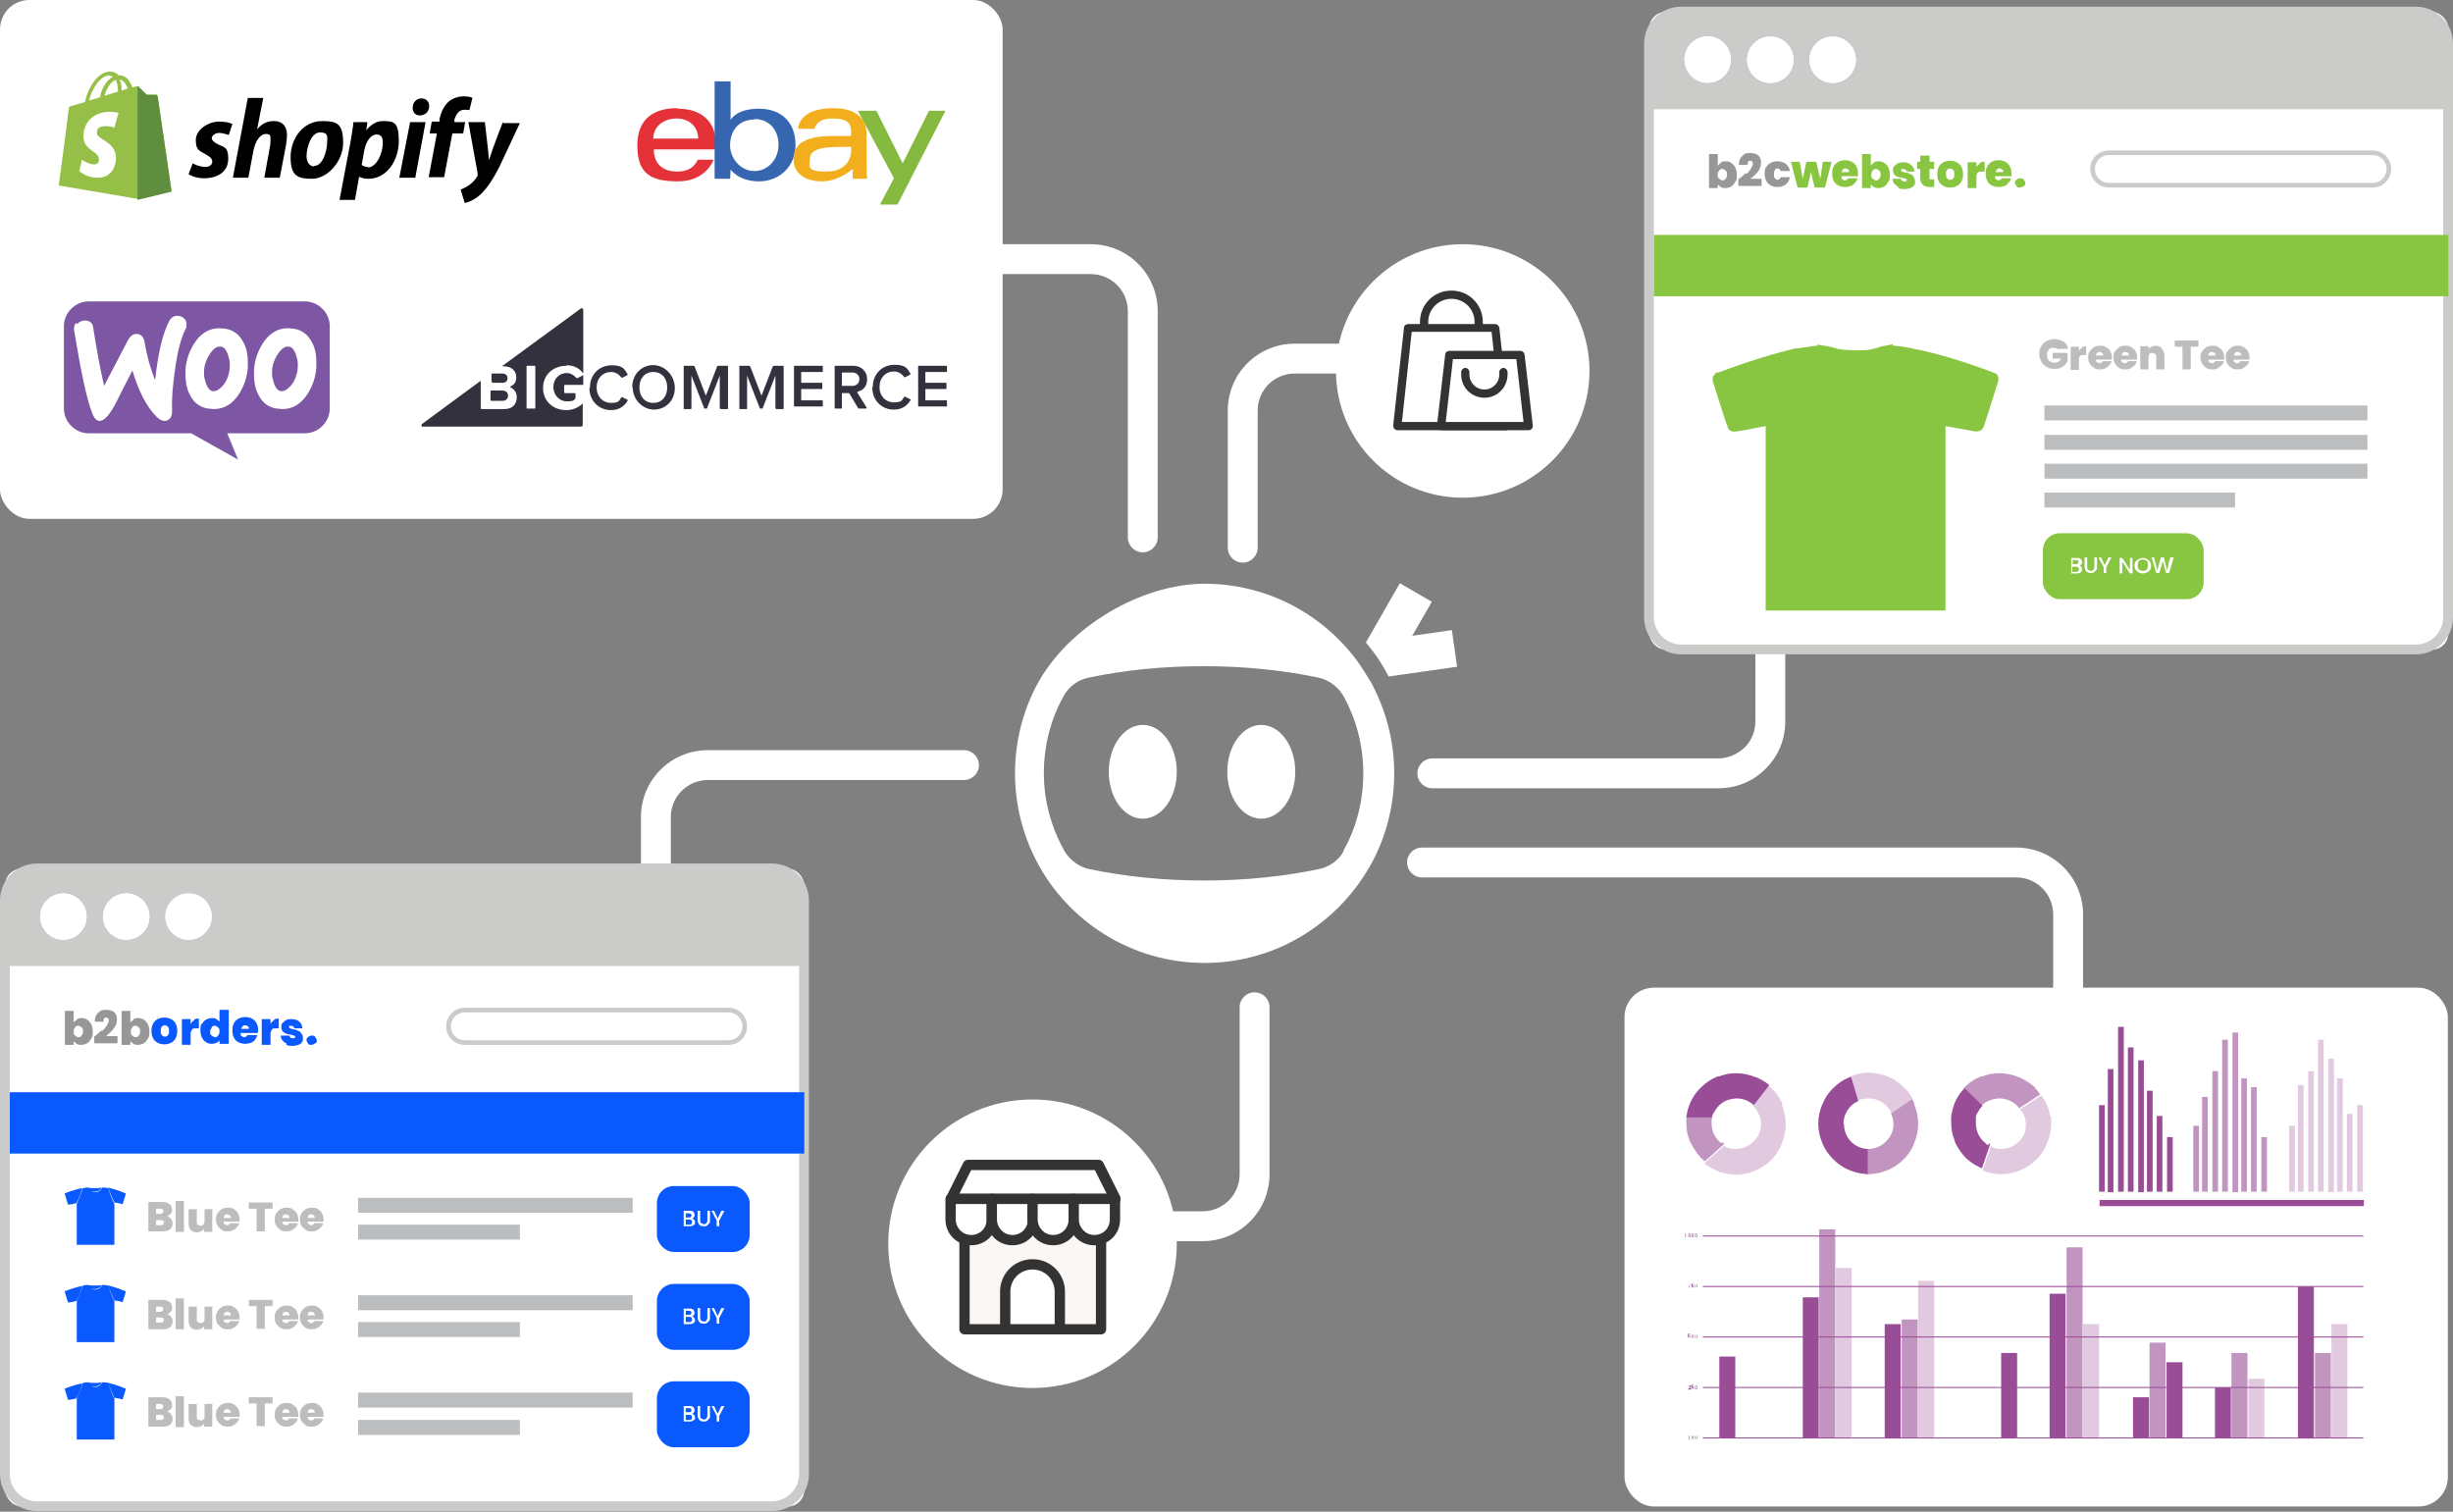 <?xml version="1.0" encoding="UTF-8"?>
<svg id="Layer_1" xmlns="http://www.w3.org/2000/svg" version="1.1" viewBox="0 0 476.1 293.4">
  <rect x="0" y="0" width="476.1" height="293.4" fill="#808080" stroke="none"/>
  <!-- Generator: Adobe Illustrator 29.2.1, SVG Export Plug-In . SVG Version: 2.1.0 Build 116)  -->
  <defs>
    <style>
      .st0 {
        fill: #3566af;
      }

      .st1, .st2 {
        isolation: isolate;
      }

      .st1, .st2, .st3 {
        fill: #9a4d97;
      }

      .st1, .st4 {
        opacity: .6;
      }

      .st2, .st5 {
        opacity: .3;
      }

      .st6 {
        fill: #979797;
      }

      .st7 {
        fill: #95bf47;
      }

      .st8 {
        fill: #cbcbca;
      }

      .st9 {
        fill: #e43238;
      }

      .st10 {
        fill: #85b940;
      }

      .st11 {
        fill: #bbbdbf;
      }

      .st12 {
        fill: #fff;
      }

      .st13 {
        fill: #7d57a3;
        fill-rule: evenodd;
      }

      .st14 {
        fill: #5e8e3e;
      }

      .st15 {
        fill: #34313f;
      }

      .st16 {
        fill: #88c540;
      }

      .st17 {
        fill: #0959ff;
      }

      .st18 {
        fill: #f2ae1c;
      }

      .st19 {
        fill: #faf7f5;
      }

      .st20 {
        fill: #333;
      }
    </style>
  </defs>
  <path class="st12" d="M333.5,153h-55.5c-1.6,0-2.9-1.3-2.9-2.9s1.3-2.9,2.9-2.9h55.5c1.9,0,3.7-.8,5.1-2.1,1.4-1.4,2.1-3.2,2.1-5.1v-20c0-1.6,1.3-2.9,2.9-2.9s2.9,1.3,2.9,2.9v20c0,3.5-1.3,6.7-3.8,9.2s-5.7,3.8-9.2,3.8h0Z"/>
  <path class="st12" d="M401.4,200.4c-1.6,0-2.9-1.3-2.9-2.9v-20c0-4-3.2-7.2-7.2-7.2h-115.3c-1.6,0-2.9-1.3-2.9-2.9s1.3-2.9,2.9-2.9h115.3c7.2,0,13,5.8,13,13v20c0,1.6-1.3,2.9-2.9,2.9h0Z"/>
  <path class="st12" d="M127.3,181.5c-1.6,0-2.9-1.3-2.9-2.9v-20c0-7.2,5.8-13,13-13h49.7c1.6,0,2.9,1.3,2.9,2.9s-1.3,2.9-2.9,2.9h-49.7c-4,0-7.2,3.2-7.2,7.2v20c0,1.6-1.3,2.9-2.9,2.9h0Z"/>
  <path class="st12" d="M282.9,129.4l-13.4,1.9c-1.2-2.4-2.7-4.6-4.4-6.6l6.6-11.5,6.2,3.6-3.8,6.6,7.7-1.1,1,7.1h0Z"/>
  <path class="st12" d="M266.5,133.2c-.2-.5-.5-.9-.8-1.4-.8-1.3-1.6-2.6-2.5-3.8-6.7-8.9-17.4-14.7-29.4-14.7s-26.5,8.1-32.7,19.9c-2.6,5-4.1,10.8-4.1,16.9s1.5,11.8,4.1,16.9c6.1,11.8,18.5,19.9,32.7,19.9s26.5-8.1,32.7-19.9c2.6-5,4.1-10.8,4.1-16.9s-1.5-11.8-4.1-16.9h0ZM260.8,165.2c-1,1.8-2.8,3.1-4.9,3.5-6.7,1.4-14.2,2.2-22.2,2.2s-15.5-.8-22.2-2.2c-2-.4-3.8-1.7-4.9-3.5-2.5-4.5-4-9.6-4-15.1s1.4-10.7,3.9-15.1c1-1.8,2.8-3.1,4.9-3.5,6.7-1.4,14.2-2.2,22.2-2.2s15.5.8,22.2,2.2c2,.4,3.8,1.7,4.9,3.5,2.5,4.5,3.9,9.6,3.9,15.1s-1.4,10.7-3.9,15.1h0Z"/>
  <ellipse class="st12" cx="221.8" cy="149.8" rx="6.6" ry="9.1"/>
  <ellipse class="st12" cx="244.8" cy="149.8" rx="6.6" ry="9.1"/>
  <rect class="st12" x="320.1" y="2.3" width="155.1" height="123.8" rx="3.2" ry="3.2"/>
  <path class="st8" d="M468.9,127h-142.6c-4,0-7.2-3.2-7.2-7.2V8.5c0-4,3.2-7.2,7.2-7.2h142.6c4,0,7.2,3.2,7.2,7.2v111.3c0,4-3.2,7.2-7.2,7.2ZM326.3,3.2c-2.9,0-5.3,2.4-5.3,5.3v111.3c0,2.9,2.4,5.3,5.3,5.3h142.6c2.9,0,5.3-2.4,5.3-5.3V8.5c0-2.9-2.4-5.3-5.3-5.3h-142.6Z"/>
  <path class="st8" d="M475.1,20.5v-11.8c0-3.6-4.2-6.4-9.4-6.4h-135.1c-5.2,0-9.4,2.9-9.4,6.4v11.8h153.9Z"/>
  <path class="st8" d="M475.9,21.2h-155.3v-12.5c0-3.9,4.5-7.2,10.1-7.2h135.1c5.6,0,10.1,3.2,10.1,7.2v12.5ZM322,19.8h152.4v-11.1c0-3.1-3.9-5.7-8.7-5.7h-135.1c-4.8,0-8.7,2.6-8.7,5.7v11.1h0Z"/>
  <circle class="st12" cx="331.4" cy="11.6" r="4.5" transform="translate(193.9 313.3) rotate(-67.5)"/>
  <circle class="st12" cx="343.6" cy="11.6" r="4.5"/>
  <circle class="st12" cx="355.7" cy="11.6" r="4.5"/>
  <circle class="st12" cx="331.4" cy="11.6" r="4.5" transform="translate(193.9 313.3) rotate(-67.5)"/>
  <circle class="st12" cx="343.6" cy="11.6" r="4.5"/>
  <circle class="st12" cx="355.7" cy="11.6" r="4.5"/>
  <rect class="st16" x="321" y="45.6" width="154.2" height="11.9"/>
  <path class="st6" d="M334,31.5c.2-.1.5-.2.9-.2s.8.1,1.1.3.6.5.8.9.3.8.3,1.4,0,1-.3,1.4-.4.7-.8.9-.7.3-1.1.3-.6,0-.9-.2-.4-.3-.6-.5v.7h-1.7v-6.6h1.7v2.3c.1-.2.3-.4.6-.6h0ZM334.9,33.1c-.2-.2-.4-.3-.6-.3s-.5,0-.6.3c-.2.2-.3.4-.3.8s0,.6.3.8c.2.2.4.3.6.3s.5,0,.6-.3c.2-.2.3-.4.3-.8s0-.6-.3-.8Z"/>
  <path class="st6" d="M338.9,33.8c.4-.3.7-.7.9-1,.2-.4.4-.7.4-1s0-.3-.1-.4c0-.1-.2-.2-.4-.2s-.3,0-.4.2-.1.4-.1.6h-1.7c0-.5.1-1,.3-1.3.2-.3.5-.6.8-.8.3-.2.7-.2,1.1-.2.7,0,1.3.2,1.6.5.4.4.5.8.5,1.4s-.2,1.2-.6,1.7-.9,1-1.5,1.4h2.2v1.4h-4.5v-1.3c.6-.4,1-.8,1.4-1.2h0Z"/>
  <path class="st6" d="M342.8,32.5c.2-.4.5-.7.9-.9s.8-.3,1.3-.3,1.2.2,1.6.5c.4.3.7.8.8,1.4h-1.8c-.1-.3-.3-.5-.6-.5s-.4,0-.5.3c-.1.2-.2.4-.2.8s0,.6.2.8c.1.2.3.3.5.3s.5-.2.6-.5h1.8c-.1.6-.4,1.1-.8,1.4-.4.3-1,.5-1.6.5s-.9-.1-1.3-.3-.7-.5-.9-.9c-.2-.4-.3-.8-.3-1.4s.1-1,.3-1.4h0Z"/>
  <path class="st16" d="M355.5,31.4l-1.3,5h-2l-.7-3-.7,3h-1.9l-1.3-5h1.7l.6,3.3.7-3.3h1.9l.8,3.3.5-3.3h1.6Z"/>
  <path class="st16" d="M360.7,34.2h-3.3c0,.3,0,.5.2.6.1.1.3.2.5.2s.5-.1.6-.4h1.8c0,.3-.2.6-.5.9-.2.3-.5.5-.8.6s-.7.2-1.1.2-.9-.1-1.3-.3-.7-.5-.9-.9c-.2-.4-.3-.8-.3-1.4s.1-1,.3-1.4.5-.7.9-.9.8-.3,1.3-.3.9.1,1.3.3c.4.2.7.5.9.9s.3.8.3,1.3,0,.3,0,.4h0ZM358.9,33.4c0-.2,0-.4-.2-.5s-.3-.2-.5-.2-.4,0-.5.2c-.1.1-.2.3-.3.5h1.5Z"/>
  <path class="st16" d="M363.7,31.5c.2-.1.5-.2.9-.2s.8.1,1.1.3.6.5.8.9.3.8.3,1.4,0,1-.3,1.4-.4.7-.8.9-.7.3-1.1.3-.6,0-.9-.2-.4-.3-.6-.5v.7h-1.7v-6.6h1.7v2.3c.1-.2.3-.4.6-.6h0ZM364.7,33.1c-.2-.2-.4-.3-.6-.3s-.5,0-.6.3c-.2.2-.3.4-.3.8s0,.6.3.8c.2.2.4.3.6.3s.5,0,.6-.3c.2-.2.3-.4.3-.8s0-.6-.3-.8Z"/>
  <path class="st16" d="M368.4,36.2c-.3-.1-.6-.4-.8-.6-.2-.3-.3-.6-.3-.9h1.7c0,.2,0,.3.2.4s.3.1.5.1.2,0,.3,0c0,0,.1-.1.1-.2s0-.2-.2-.3c-.1,0-.4-.1-.7-.2-.3,0-.7-.1-.9-.2-.2,0-.4-.2-.6-.4s-.3-.5-.3-.8,0-.6.2-.8.4-.4.7-.6c.3-.1.7-.2,1.1-.2.7,0,1.2.2,1.5.5.4.3.6.7.7,1.3h-1.6c0-.2,0-.3-.2-.4-.1,0-.3-.1-.4-.1s-.2,0-.3,0-.1.1-.1.2,0,.2.2.3.3.1.7.2c.4,0,.7.2.9.3.2,0,.5.2.6.5s.3.5.3.9,0,.6-.2.8c-.2.2-.4.4-.7.5s-.7.2-1.1.2-.8,0-1.2-.2Z"/>
  <path class="st16" d="M375.4,34.8v1.5h-.8c-1.3,0-1.9-.6-1.9-1.9v-1.6h-.6v-1.4h.6v-1.2h1.8v1.2h.9v1.4h-.9v1.7c0,.1,0,.2,0,.3s.2,0,.3,0h.5,0Z"/>
  <path class="st16" d="M377.2,36.1c-.4-.2-.7-.5-.9-.9-.2-.4-.3-.8-.3-1.4s.1-1,.3-1.4.5-.7.9-.9.8-.3,1.3-.3.9.1,1.3.3.7.5.9.9.3.8.3,1.4-.1,1-.3,1.4c-.2.4-.5.7-.9.9s-.8.3-1.3.3-.9-.1-1.3-.3h0ZM379.1,34.6c.2-.2.2-.4.2-.8s0-.6-.2-.8c-.2-.2-.4-.3-.6-.3s-.4,0-.6.3c-.2.2-.2.4-.2.8s0,.6.2.8c.2.2.3.3.6.3s.4,0,.6-.3h0Z"/>
  <path class="st16" d="M384.3,31.6c.3-.2.6-.2.9-.2v1.9h-.5c-.4,0-.7,0-.8.2-.2.1-.3.4-.3.8v2.2h-1.7v-5h1.7v.9c.2-.3.4-.5.7-.7h0Z"/>
  <path class="st16" d="M390.5,34.2h-3.3c0,.3,0,.5.2.6.1.1.3.2.5.2s.5-.1.6-.4h1.8c0,.3-.2.6-.5.9-.2.3-.5.5-.8.6s-.7.2-1.1.2-.9-.1-1.3-.3-.7-.5-.9-.9c-.2-.4-.3-.8-.3-1.4s.1-1,.3-1.4.5-.7.9-.9.8-.3,1.3-.3.9.1,1.3.3c.4.2.7.5.9.9s.3.8.3,1.3,0,.3,0,.4h0ZM388.8,33.4c0-.2,0-.4-.2-.5s-.3-.2-.5-.2-.4,0-.5.2c-.1.1-.2.3-.3.5h1.5Z"/>
  <path class="st16" d="M391.4,36.1c-.2-.2-.3-.4-.3-.6s0-.5.3-.6c.2-.2.4-.3.7-.3s.5,0,.7.3.3.4.3.6,0,.5-.3.6-.4.3-.7.3-.5,0-.7-.2h0Z"/>
  <path class="st16" d="M387.8,73c-.1-.2-.3-.4-.4-.5h0s-.3-.1-.3-.1c0,0,0,0,0,0l-1.3-.5h0c-5.4-2-10-3.3-13.8-4.1l-2-.4h0c-1.3-.2-2.1-.3-2.6-.3v-.3c.1,0-2,.4-2,.4h0c-.3,0-.7.2-1,.3-.4.1-.8.2-1.2.3-.9.2-2.2.2-2.8.2,0,0-2,0-3.2-.2-.4,0-.8-.2-1.2-.3s-.8-.2-1.2-.3l-2.1-.3v.2c-.4,0-1.2.1-2.3.3h0s-1.4.2-1.4.2c0,0,0,0,0,0h-.5c-4.1,1-9.1,2.5-15,4.7h-.5c0,.1,0,.2,0,.2-.1.1-.3.2-.4.4-.2.3-.3.7-.1,1.3.2.7,2.8,8.8,2.9,8.9.1.2.5.9,1.8.6.5,0,3.7-.7,5.5-1v35.8s17.5,0,17.5,0h17.4s0-35.8,0-35.8c1.8.3,5,.9,5.5,1,1.2.2,1.7-.4,1.9-.8,0,0,2.6-8.1,2.8-8.8.2-.6,0-1.1-.1-1.3h0Z"/>
  <path class="st11" d="M399.5,67.9c0-.1-.2-.3-.4-.3-.2,0-.3-.1-.6-.1-.4,0-.7.1-.9.4-.2.3-.3.6-.3,1s.1.9.4,1.1c.2.2.6.4,1.1.4s1-.2,1.2-.8h-1.6v-1.1h2.9v1.5c-.1.3-.3.6-.5.8s-.5.5-.9.6c-.4.2-.8.2-1.2.2s-1.1-.1-1.5-.4c-.4-.2-.8-.6-1-1s-.4-.9-.4-1.5.1-1.1.4-1.5c.2-.4.6-.8,1-1s.9-.4,1.5-.4,1.3.2,1.8.5c.5.3.8.8.9,1.4h-1.7,0Z"/>
  <path class="st11" d="M404.1,67.4c.2-.1.5-.2.8-.2v1.7h-.4c-.3,0-.6,0-.8.2s-.2.4-.2.7v2h-1.6v-4.5h1.6v.8c.2-.3.4-.5.6-.6Z"/>
  <path class="st11" d="M409.8,69.8h-3c0,.2,0,.4.2.5s.3.2.5.2c.3,0,.5-.1.6-.4h1.7c0,.3-.2.6-.4.8-.2.2-.5.4-.8.6s-.6.2-1,.2-.8,0-1.2-.3-.6-.5-.8-.8c-.2-.4-.3-.8-.3-1.2s0-.9.3-1.2c.2-.3.5-.6.8-.8s.7-.3,1.2-.3.8,0,1.2.3.6.4.8.8.3.7.3,1.2,0,.2,0,.4h0ZM408.2,69c0-.2,0-.3-.2-.5-.1-.1-.3-.2-.5-.2s-.3,0-.5.2c-.1.1-.2.3-.2.5h1.4,0Z"/>
  <path class="st11" d="M414.7,69.8h-3c0,.2,0,.4.2.5s.3.2.5.2c.3,0,.5-.1.6-.4h1.7c0,.3-.2.6-.4.8-.2.2-.5.4-.8.6s-.6.2-1,.2-.8,0-1.2-.3-.6-.5-.8-.8c-.2-.4-.3-.8-.3-1.2s0-.9.3-1.2c.2-.3.5-.6.8-.8s.7-.3,1.2-.3.8,0,1.2.3.6.4.8.8.3.7.3,1.2,0,.2,0,.4h0ZM413.2,69c0-.2,0-.3-.2-.5-.1-.1-.3-.2-.5-.2s-.3,0-.5.2c-.1.1-.2.3-.2.5h1.4,0Z"/>
  <path class="st11" d="M419.6,67.7c.3.4.5.8.5,1.4v2.6h-1.6v-2.4c0-.3,0-.5-.2-.6s-.3-.2-.5-.2-.4,0-.6.2c-.1.1-.2.4-.2.6v2.4h-1.6v-4.5h1.6v.6c.1-.2.3-.4.6-.5.2-.1.5-.2.8-.2.5,0,.9.2,1.2.5h0Z"/>
  <path class="st11" d="M426.7,66.1v1.2h-1.5v4.4h-1.6v-4.4h-1.5v-1.2h4.6Z"/>
  <path class="st11" d="M431.6,69.8h-3c0,.2,0,.4.2.5s.3.2.5.2c.3,0,.5-.1.6-.4h1.7c0,.3-.2.6-.4.8-.2.2-.5.4-.8.6s-.6.2-1,.2-.8,0-1.2-.3-.6-.5-.8-.8c-.2-.4-.3-.8-.3-1.2s0-.9.3-1.2c.2-.3.5-.6.8-.8s.7-.3,1.2-.3.8,0,1.2.3.6.4.8.8.3.7.3,1.2,0,.2,0,.4h0ZM430,69c0-.2,0-.3-.2-.5-.1-.1-.3-.2-.5-.2s-.3,0-.5.2c-.1.1-.2.3-.2.5h1.4,0Z"/>
  <path class="st11" d="M436.5,69.8h-3c0,.2,0,.4.2.5s.3.2.5.2c.3,0,.5-.1.6-.4h1.7c0,.3-.2.6-.4.8-.2.2-.5.4-.8.6s-.6.2-1,.2-.8,0-1.2-.3-.6-.5-.8-.8c-.2-.4-.3-.8-.3-1.2s0-.9.3-1.2c.2-.3.5-.6.8-.8s.7-.3,1.2-.3.8,0,1.2.3.6.4.8.8.3.7.3,1.2,0,.2,0,.4h0ZM435,69c0-.2,0-.3-.2-.5-.1-.1-.3-.2-.5-.2s-.3,0-.5.2c-.1.1-.2.3-.2.5h1.4,0Z"/>
  <rect class="st11" x="396.8" y="78.7" width="62.7" height="2.9"/>
  <rect class="st11" x="396.8" y="84.4" width="62.7" height="2.9"/>
  <rect class="st11" x="396.8" y="90" width="62.7" height="2.9"/>
  <rect class="st11" x="396.8" y="95.6" width="37" height="2.9"/>
  <rect class="st16" x="396.5" y="103.5" width="31.2" height="12.8" rx="3.3" ry="3.3"/>
  <path class="st12" d="M403.9,110c.1.1.2.3.2.5s0,.3-.1.4c0,.1-.2.2-.3.3-.2,0-.3.1-.5.1h-1.2v-3h1.2c.2,0,.4,0,.5.1s.3.2.3.3.1.2.1.4,0,.3-.1.4-.2.2-.4.3c.2,0,.3.1.4.3h0ZM402.3,109.5h.6c.2,0,.3,0,.4-.1,0,0,.1-.2.1-.3s0-.2-.1-.3c0,0-.2-.1-.4-.1h-.6v.9h0ZM403.4,110.8c0,0,.1-.2.1-.3s0-.3-.2-.4c0,0-.2-.1-.4-.1h-.7v1h.7c.2,0,.3,0,.4-.1h0Z"/>
  <path class="st12" d="M405.1,108.2v1.9c0,.2,0,.4.2.5s.3.2.5.2.4,0,.5-.2.2-.3.2-.5v-1.9h.5v1.9c0,.2,0,.5-.2.6s-.2.3-.4.4-.4.1-.6.1-.4,0-.6-.1-.3-.2-.4-.4-.2-.4-.2-.6v-1.9h.5Z"/>
  <path class="st12" d="M409.8,108.2l-1,1.9v1.1h-.5v-1.1l-1-1.9h.5l.7,1.5.7-1.5h.6Z"/>
  <path class="st12" d="M413.9,111.3h-.5l-1.5-2.3v2.3h-.5v-3h.5l1.5,2.3v-2.3h.5v3Z"/>
  <path class="st12" d="M415.1,111.1c-.2-.1-.4-.3-.6-.5-.1-.2-.2-.5-.2-.8s0-.6.2-.8.3-.4.6-.5.5-.2.8-.2.5,0,.8.2.4.3.6.5c.1.2.2.5.2.8s0,.6-.2.8c-.1.2-.3.4-.6.5s-.5.2-.8.2-.5,0-.8-.2ZM416.4,110.7c.2,0,.3-.2.4-.4,0-.2.1-.4.1-.6s0-.4-.1-.6c0-.2-.2-.3-.4-.4-.2,0-.3-.1-.5-.1s-.4,0-.5.1c-.2,0-.3.2-.4.4,0,.2-.1.4-.1.6s0,.4.1.6c0,.2.2.3.4.4.2,0,.3.1.5.1s.4,0,.5-.1Z"/>
  <path class="st12" d="M421.9,108.2l-.9,3h-.6l-.6-2.3-.7,2.3h-.6l-.9-3h.5l.6,2.5.7-2.5h.6l.6,2.5.6-2.5h.5Z"/>
  <rect class="st12" x="406.2" y="29.7" width="57.5" height="6.3" rx="1.6" ry="1.6"/>
  <path class="st8" d="M460.5,36.4h-51.2c-2,0-3.6-1.6-3.6-3.6s1.6-3.6,3.6-3.6h51.2c2,0,3.6,1.6,3.6,3.6s-1.6,3.6-3.6,3.6ZM409.3,30.1c-1.5,0-2.7,1.2-2.7,2.7s1.2,2.7,2.7,2.7h51.2c1.5,0,2.7-1.2,2.7-2.7s-1.2-2.7-2.7-2.7h-51.2Z"/>
  <rect class="st12" x="1" y="168.6" width="155.1" height="123.8" rx="3.2" ry="3.2"/>
  <path class="st8" d="M149.8,293.3H7.2c-4,0-7.2-3.2-7.2-7.2v-111.3c0-4,3.2-7.2,7.2-7.2h142.6c4,0,7.2,3.2,7.2,7.2v111.3c0,4-3.2,7.2-7.2,7.2ZM7.2,169.5c-2.9,0-5.3,2.4-5.3,5.3v111.3c0,2.9,2.4,5.3,5.3,5.3h142.6c2.9,0,5.3-2.4,5.3-5.3v-111.3c0-2.9-2.4-5.3-5.3-5.3H7.2h0Z"/>
  <path class="st8" d="M156,186.8v-11.8c0-3.5-4.2-6.4-9.4-6.4H11.6c-5.2,0-9.4,2.9-9.4,6.4v11.8h153.9Z"/>
  <path class="st8" d="M156.8,187.5H1.5v-12.5c0-4,4.5-7.2,10.1-7.2h135.1c5.6,0,10.1,3.2,10.1,7.2v12.5ZM2.9,186.1h152.4v-11.1c0-3.1-3.9-5.7-8.7-5.7H11.6c-4.8,0-8.7,2.6-8.7,5.7v11.1Z"/>
  <circle class="st12" cx="12.3" cy="177.9" r="4.5"/>
  <circle class="st12" cx="24.5" cy="177.9" r="4.5"/>
  <circle class="st12" cx="36.6" cy="177.9" r="4.5"/>
  <circle class="st12" cx="12.3" cy="177.9" r="4.5"/>
  <circle class="st12" cx="24.5" cy="177.9" r="4.5"/>
  <circle class="st12" cx="36.6" cy="177.9" r="4.5"/>
  <rect class="st17" x="1.9" y="212" width="154.2" height="11.9"/>
  <path class="st6" d="M14.9,197.8c.2-.1.5-.2.9-.2s.8.1,1.1.3.6.5.8.9.3.8.3,1.4,0,1-.3,1.4-.4.7-.8.9-.7.3-1.1.3-.6,0-.9-.2-.4-.3-.6-.5v.7h-1.7v-6.6h1.7v2.3c.1-.2.3-.4.6-.5h0ZM15.8,199.4c-.2-.2-.4-.3-.6-.3s-.5,0-.6.3c-.2.2-.3.4-.3.8s0,.6.3.8c.2.2.4.3.6.3s.5,0,.6-.3c.2-.2.3-.4.3-.8s0-.6-.3-.8Z"/>
  <path class="st6" d="M19.8,200.1c.4-.3.7-.7.9-1s.4-.7.4-1,0-.3-.1-.4c0-.1-.2-.2-.4-.2s-.3,0-.4.2-.1.4-.1.6h-1.7c0-.5.1-1,.3-1.3.2-.3.5-.6.8-.8s.7-.2,1.1-.2c.7,0,1.3.2,1.6.5.4.4.5.8.5,1.4s-.2,1.2-.6,1.7c-.4.5-.9,1-1.5,1.5h2.2v1.4h-4.5v-1.3c.6-.5,1-.8,1.4-1.2h0Z"/>
  <path class="st6" d="M25.9,197.8c.2-.1.5-.2.9-.2s.8.1,1.1.3.6.5.8.9.3.8.3,1.4,0,1-.3,1.4-.4.7-.8.9-.7.3-1.1.3-.6,0-.9-.2-.4-.3-.6-.5v.7h-1.7v-6.6h1.7v2.3c.1-.2.3-.4.6-.5h0ZM26.9,199.4c-.2-.2-.4-.3-.6-.3s-.5,0-.6.3c-.2.2-.3.4-.3.8s0,.6.3.8c.2.2.4.3.6.3s.5,0,.6-.3c.2-.2.3-.4.3-.8s0-.6-.3-.8Z"/>
  <path class="st17" d="M30.6,202.4c-.4-.2-.7-.5-.9-.9-.2-.4-.3-.8-.3-1.4s.1-1,.3-1.4.5-.7.9-.9.8-.3,1.3-.3.9.1,1.3.3.7.5.9.9.3.8.3,1.4-.1,1-.3,1.4-.5.7-.9.9-.8.3-1.3.3-.9-.1-1.3-.3h0ZM32.6,200.9c.2-.2.2-.4.2-.8s0-.6-.2-.8-.4-.3-.6-.3-.4,0-.6.3-.2.4-.2.8,0,.6.2.8.4.3.6.3.4,0,.6-.3h0Z"/>
  <path class="st17" d="M37.7,197.9c.3-.2.6-.2.9-.2v1.9h-.5c-.4,0-.7,0-.8.2s-.3.4-.3.8v2.2h-1.7v-5h1.7v.9c.2-.3.4-.5.7-.7Z"/>
  <path class="st17" d="M39.2,198.8c.2-.4.4-.7.8-.9s.7-.3,1.1-.3.6,0,.9.2c.2.1.4.3.6.5v-2.3h1.8v6.6h-1.8v-.7c-.1.2-.3.4-.6.5-.2.1-.5.2-.9.2s-.8-.1-1.1-.3-.6-.5-.8-.9c-.2-.4-.3-.8-.3-1.4s0-1,.3-1.4h0ZM42.3,199.4c-.2-.2-.4-.3-.6-.3s-.5,0-.6.3-.3.4-.3.8,0,.6.3.8.4.3.6.3.5,0,.6-.3c.2-.2.3-.4.3-.8s0-.6-.3-.8Z"/>
  <path class="st17" d="M50,200.5h-3.3c0,.3,0,.5.2.6.1.1.3.2.5.2s.5-.1.6-.4h1.9c0,.3-.2.6-.4.9s-.5.5-.8.6-.7.2-1.1.2-.9-.1-1.3-.3-.7-.5-.9-.9c-.2-.4-.3-.8-.3-1.4s.1-1,.3-1.4.5-.7.9-.9.8-.3,1.3-.3.9.1,1.3.3c.4.2.7.5.9.9s.3.8.3,1.3,0,.3,0,.4h0ZM48.3,199.7c0-.2,0-.4-.2-.5s-.3-.2-.5-.2-.4,0-.5.2c-.1.1-.2.3-.3.5h1.5Z"/>
  <path class="st17" d="M53.2,197.9c.3-.2.6-.2.9-.2v1.9h-.5c-.4,0-.7,0-.8.2s-.3.4-.3.8v2.2h-1.7v-5h1.7v.9c.2-.3.4-.5.7-.7Z"/>
  <path class="st17" d="M55.6,202.5c-.4-.1-.6-.4-.8-.6s-.3-.6-.3-.9h1.7c0,.2.1.3.2.4s.3.1.5.1.2,0,.3,0c0,0,.1-.1.1-.2s0-.2-.2-.3c-.1,0-.4-.1-.7-.2-.4,0-.6-.1-.9-.2s-.4-.2-.6-.4c-.2-.2-.3-.5-.3-.8s0-.6.2-.8.4-.4.7-.6.7-.2,1.1-.2c.6,0,1.2.2,1.5.5s.6.7.6,1.3h-1.6c0-.2-.1-.3-.2-.4-.1,0-.3-.1-.4-.1s-.2,0-.3,0-.1.1-.1.2,0,.2.2.3.4.1.7.2c.4,0,.7.2.9.3.2,0,.4.2.6.5.2.2.3.5.3.9s0,.5-.2.8-.4.4-.7.5-.7.2-1.1.2-.9,0-1.2-.2h0Z"/>
  <path class="st17" d="M59.8,202.5c-.2-.2-.3-.4-.3-.6s0-.5.3-.6c.2-.2.4-.3.7-.3s.6,0,.7.3.3.4.3.6,0,.5-.3.6-.4.3-.7.3-.6,0-.7-.2h0Z"/>
  <path class="st17" d="M12.6,231.6s-.1,0,0,.2c0,.1.6,2,.6,2,0,0,0,0,.2,0,.1,0,1.3-.2,1.4-.3.5-.7,1-2.3,1.2-2.9-.7.1-1.8.4-3.4,1h0ZM12.7,231.6h0c0,0,0,0,0,0h0ZM12.7,231.8h0c0,0,0,0,0,0h0ZM12.8,232h0c0,0,0,0,0,0h0ZM12.9,232.2h0c0,0,0,0,0,0h0ZM12.9,232.4h0c0,0,0,0,0,0h0ZM13,232.6h0c0,0,0,0,0,0h0ZM13,232.8h0c0,0,0,0,0,0h0ZM13.1,233.1h0c0-.1,0-.1,0-.1h0c0,0,0,0,0,0h0ZM13.2,233.2h0c0,0,0,0,0,0h0ZM13.2,233.4h0c0,0,0,0,0,0h0ZM13.3,233.7h0c0-.1,0-.1,0-.1h0c0,0,0,0,0,0h0ZM18.4,231.3c.6,0,1.1-.3,1.3-.8-.2,0-.4.1-.6.1-.2,0-.5,0-.6,0h0s-.5,0-.8,0c-.2,0-.4-.1-.6-.1.2.5.7.8,1.3.8h0ZM20,230.5c0,0-.2,0-.2,0-.2.5-.7.9-1.3.9s-1.1-.4-1.3-.9c0,0-.1,0-.2,0-.1,0-.4,0-.9.1-.2.6-.8,2.2-1.2,3v8h7.3v-8c-.5-.7-1-2.4-1.2-3-.5-.1-.8-.1-.9-.1ZM17,230.9s0,0,0,0h0s0,0,0,0h0s0,0,0,0ZM16.8,230.5s0,0,0,.1h0s0,0,0,0h0ZM15,241.3h-.1s.1,0,.1,0h0ZM15.2,241.3h-.1s.1,0,.1,0h0ZM15.4,241.3h-.1s.1,0,.1,0h0ZM15.6,241.3h-.1s.1,0,.1,0h0ZM15.8,241.3h-.1s.1,0,.1,0h0ZM16,241.3h-.1s.1,0,.1,0h0ZM16.3,241.3h-.1s.1,0,.1,0h0ZM16.5,241.3h-.1s.1,0,.1,0h0ZM16.7,241.3h-.1s.1,0,.1,0h0ZM16.9,241.3h-.1s.1,0,.1,0h0ZM16.9,230.8s0,0,0,0h0s0,0,0,0h0ZM17.1,241.3h-.1s.1,0,.1,0h0ZM17.1,231.1h0s0,0,0,0h0s0,0,0,0h0ZM17.3,241.3h-.1s.1,0,.1,0h0ZM17.4,231.3s0,0,0,0h0s0,0,0,0h0ZM17.5,241.3h-.1s.1,0,.1,0h0ZM17.6,231.4s0,0,0,0h0s0,0,0,0h0ZM17.8,241.3h-.1s.1,0,.1,0h0ZM17.8,231.5s0,0-.1,0h0s0,0,.1,0h0s0,0,0,0ZM17.9,231.5s0,0,.1,0h0s0,0-.1,0h0s0,0,0,0ZM18,241.3h-.1s.1,0,.1,0h0ZM18.1,231.6s0,0,.1,0h0s0,0-.1,0h0s0,0,0,0ZM18.2,241.3h-.1s.1,0,.1,0h0ZM18.3,231.6h.1s0,0-.1,0h0ZM18.4,241.3h-.1s.1,0,.1,0h0ZM18.5,231.6h.1s0,0-.1,0h0s0,0,0,0ZM18.6,241.3h-.1s.1,0,.1,0h0ZM18.7,231.6s0,0,.1,0h0s0,0-.1,0h0s0,0,0,0ZM18.8,241.3h-.1s.1,0,.1,0h0ZM18.9,231.5s0,0,.1,0h0s0,0,0,0h0s0,0,0,0ZM19,241.3h-.1s.1,0,.1,0h0ZM19.1,231.5s0,0,.1,0h0s0,0-.1,0h0s0,0,0,0ZM19.3,241.3h-.1s.1,0,.1,0h0ZM19.3,231.4s0,0,0,0h0s0,0,0,0h0ZM19.5,241.3h-.1s.1,0,.1,0h0ZM19.5,231.3h0s0,0,0-.1h0s0,0,0,.1ZM19.7,241.3h-.1s.1,0,.1,0h0ZM19.7,231.1h0s0,0,0-.1h0s0,0,0,0h0ZM19.8,230.9h0s0,0,0,.1h0s0,0,0-.1ZM19.9,241.3h-.1s.1,0,.1,0h0ZM19.9,230.8h0s0,0,0-.1h0s0,0,0,.1ZM20,230.5h0s0,0,0,.1h0s0,0,0-.1ZM20.1,241.3h-.1s.1,0,.1,0h0ZM20.3,241.3h-.1s.1,0,.1,0h0ZM20.5,241.3h-.1s.1,0,.1,0h0ZM20.8,241.3h-.1s.1,0,.1,0h0ZM21.9,241.3h.1s-.1,0-.1,0h0ZM21.7,241.3h.1s-.1,0-.1,0h0ZM21.5,241.3h.1s-.1,0-.1,0h0ZM21.3,241.3h.1s-.1,0-.1,0h0ZM21.1,241.3h.1s-.1,0-.1,0h0ZM21,241.3h-.1s.1,0,.1,0h0ZM24.3,231.6s0,0,0,0h0c0,0,0,0,0,0h0c-1.6-.7-2.6-.9-3.3-1.1.2.6.8,2.2,1.2,2.9.2,0,1.3.2,1.4.3.1,0,.2,0,.2,0,0,0,.6-1.8.6-2,0-.1,0-.2,0-.2h0ZM23.6,233.7h0,0c0-.1,0-.1,0-.1h0ZM23.7,233.5h0,0c0-.1,0-.1,0-.1h0ZM23.7,233.3h0,0c0-.1,0-.1,0-.1h0ZM23.8,233.1h0,0c0-.1,0-.1,0-.1h0ZM23.9,232.9h0,0c0-.1,0-.1,0-.1h0ZM23.9,232.7h0,0c0-.1,0-.1,0-.1h0ZM24,232.5h0,0c0-.1,0-.1,0-.1h0ZM24,232.3h0,0c0-.1,0-.1,0-.1h0ZM24.1,232.1h0,0c0-.1,0-.1,0-.1h0ZM24.2,231.9h0,0c0-.1,0-.1,0-.1h0Z"/>
  <path class="st11" d="M33.2,236.6c.2.2.3.5.3.9,0,.5-.2.9-.5,1.1-.3.3-.8.4-1.4.4h-2.8v-5.7h2.7c.6,0,1,.1,1.4.4.3.3.5.6.5,1.1s0,.6-.3.8c-.2.2-.4.4-.7.5.3,0,.6.2.8.5h0ZM30.3,235.6h.8c.4,0,.6-.2.6-.5s-.2-.5-.6-.5h-.8v1ZM31.8,237.3c0-.2,0-.3-.2-.4-.1,0-.2-.1-.4-.1h-.9v1h.9c.4,0,.6-.2.6-.5h0Z"/>
  <path class="st11" d="M35.7,233.1v6h-1.6v-6h1.6Z"/>
  <path class="st11" d="M41.2,234.6v4.5h-1.6v-.6c-.1.2-.3.4-.6.5-.2.1-.5.2-.8.2-.5,0-.9-.2-1.2-.5-.3-.3-.4-.8-.4-1.4v-2.6h1.6v2.4c0,.3,0,.5.2.6s.3.2.5.2.4,0,.6-.2c.1-.1.2-.4.2-.6v-2.4h1.6,0Z"/>
  <path class="st11" d="M46.4,237.1h-3c0,.2,0,.4.2.5s.3.2.5.2c.3,0,.4-.1.6-.4h1.7c0,.3-.2.6-.4.8s-.4.4-.8.6-.6.2-1,.2-.8,0-1.2-.3-.6-.5-.8-.8c-.2-.4-.3-.8-.3-1.2s.1-.9.3-1.2c.2-.3.5-.6.8-.8.4-.2.7-.3,1.2-.3s.8,0,1.2.3.6.4.8.8.3.7.3,1.2,0,.2,0,.4h0ZM44.8,236.4c0-.2,0-.3-.2-.5-.1-.1-.3-.2-.5-.2s-.4,0-.5.2c-.1.1-.2.3-.2.5h1.4,0Z"/>
  <path class="st11" d="M52.9,233.4v1.2h-1.5v4.4h-1.6v-4.4h-1.5v-1.2h4.6Z"/>
  <path class="st11" d="M57.8,237.1h-3c0,.2,0,.4.2.5s.3.2.5.2c.3,0,.4-.1.6-.4h1.7c0,.3-.2.6-.4.8s-.4.4-.8.6-.6.2-1,.2-.8,0-1.2-.3-.6-.5-.8-.8c-.2-.4-.3-.8-.3-1.2s.1-.9.3-1.2c.2-.3.5-.6.8-.8.4-.2.7-.3,1.2-.3s.8,0,1.2.3.6.4.8.8.3.7.3,1.2,0,.2,0,.4h0ZM56.2,236.4c0-.2,0-.3-.2-.5-.1-.1-.3-.2-.5-.2s-.4,0-.5.2c-.1.1-.2.3-.2.5h1.4,0Z"/>
  <path class="st11" d="M62.7,237.1h-3c0,.2,0,.4.2.5s.3.2.5.2c.3,0,.4-.1.6-.4h1.7c0,.3-.2.6-.4.8s-.4.4-.8.6-.6.2-1,.2-.8,0-1.2-.3-.6-.5-.8-.8c-.2-.4-.3-.8-.3-1.2s.1-.9.3-1.2c.2-.3.5-.6.8-.8.4-.2.7-.3,1.2-.3s.8,0,1.2.3.6.4.8.8.3.7.3,1.2,0,.2,0,.4h0ZM61.1,236.4c0-.2,0-.3-.2-.5-.1-.1-.3-.2-.5-.2s-.4,0-.5.2c-.1.1-.2.3-.2.5h1.4,0Z"/>
  <rect class="st11" x="69.5" y="232.5" width="53.3" height="2.9"/>
  <rect class="st11" x="69.5" y="237.7" width="31.4" height="2.9"/>
  <rect class="st17" x="127.5" y="230.2" width="18" height="12.8" rx="3.3" ry="3.3"/>
  <path class="st12" d="M134.7,236.7c.1.1.2.3.2.5s0,.3-.1.4c0,.1-.2.2-.4.3s-.3.1-.5.1h-1.2v-3h1.2c.2,0,.4,0,.5.1.1,0,.3.2.3.3s.1.2.1.4,0,.3-.1.4c0,.1-.2.2-.4.3.2,0,.3.1.4.3h0ZM133.1,236.3h.6c.2,0,.3,0,.4-.1,0,0,.1-.2.1-.3s0-.2-.1-.3c0,0-.2-.1-.4-.1h-.6v.9ZM134.2,237.5c.1,0,.1-.2.1-.3s0-.3-.1-.4c-.1,0-.2-.1-.4-.1h-.7v1h.7c.2,0,.3,0,.4-.1h0Z"/>
  <path class="st12" d="M135.9,235v1.9c0,.2,0,.4.2.5s.3.2.5.2.4,0,.5-.2c.1-.1.2-.3.2-.5v-1.9h.5v1.9c0,.2,0,.5-.2.6s-.2.3-.4.4-.4.1-.6.1-.4,0-.6-.1-.3-.2-.4-.4-.2-.4-.2-.6v-1.9h.5Z"/>
  <path class="st12" d="M140.6,235l-1,1.9v1.1h-.5v-1.1l-1-1.9h.5l.7,1.5.7-1.5h.6Z"/>
  <path class="st17" d="M12.6,250.6s-.1,0,0,.2c0,.1.6,2,.6,2,0,0,0,0,.2,0,.1,0,1.3-.2,1.4-.3.5-.7,1-2.3,1.2-2.9-.7.1-1.8.4-3.4,1h0ZM12.7,250.5h0c0,0,0,0,0,0h0ZM12.7,250.7h0c0,0,0,0,0,0h0ZM12.8,250.9h0c0,0,0,0,0,0h0ZM12.9,251.1h0c0,0,0,0,0,0h0ZM12.9,251.3h0c0,0,0,0,0,0h0ZM13,251.5h0c0,0,0,0,0,0h0ZM13,251.8h0c0,0,0,0,0,0h0ZM13.1,252.1h0c0-.1,0-.1,0-.1h0c0,0,0,0,0,0h0ZM13.2,252.2h0c0,0,0,0,0,0h0ZM13.2,252.4h0c0,0,0,0,0,0h0ZM13.3,252.7h0c0-.1,0-.1,0-.1h0c0,0,0,0,0,0h0ZM18.4,250.2c.6,0,1.1-.3,1.3-.8-.2,0-.4.1-.6.1-.2,0-.5,0-.6,0h0s-.5,0-.8,0c-.2,0-.4-.1-.6-.1.2.5.7.8,1.3.8h0ZM20,249.4c0,0-.2,0-.2,0-.2.5-.7.9-1.3.9s-1.1-.4-1.3-.9c0,0-.1,0-.2,0-.1,0-.4,0-.9.1-.2.6-.8,2.2-1.2,3v8h7.3v-8c-.5-.7-1-2.4-1.2-3-.5-.1-.8-.1-.9-.1ZM17,249.8s0,0,0,0h0s0,0,0,0h0s0,0,0,0ZM16.8,249.4s0,0,0,.1h0s0,0,0,0h0ZM15,260.3h-.1s.1,0,.1,0h0ZM15.2,260.3h-.1s.1,0,.1,0h0ZM15.4,260.3h-.1s.1,0,.1,0h0ZM15.6,260.3h-.1s.1,0,.1,0h0ZM15.8,260.3h-.1s.1,0,.1,0h0ZM16,260.3h-.1s.1,0,.1,0h0ZM16.3,260.3h-.1s.1,0,.1,0h0ZM16.5,260.3h-.1s.1,0,.1,0h0ZM16.7,260.3h-.1s.1,0,.1,0h0ZM16.9,260.3h-.1s.1,0,.1,0h0ZM16.9,249.7s0,0,0,0h0s0,0,0,0h0ZM17.1,260.3h-.1s.1,0,.1,0h0ZM17.1,250h0s0,0,0,0h0s0,0,0,0h0ZM17.3,260.3h-.1s.1,0,.1,0h0ZM17.4,250.2s0,0,0,0h0s0,0,0,0h0ZM17.5,260.3h-.1s.1,0,.1,0h0ZM17.6,250.3s0,0,0,0h0s0,0,0,0h0ZM17.8,260.3h-.1s.1,0,.1,0h0ZM17.8,250.4s0,0-.1,0h0s0,0,.1,0h0s0,0,0,0ZM17.9,250.4s0,0,.1,0h0s0,0-.1,0h0s0,0,0,0ZM18,260.3h-.1s.1,0,.1,0h0ZM18.1,250.5s0,0,.1,0h0s0,0-.1,0h0s0,0,0,0ZM18.2,260.3h-.1s.1,0,.1,0h0ZM18.3,250.5h.1s0,0-.1,0h0ZM18.4,260.3h-.1s.1,0,.1,0h0ZM18.5,250.5h.1s0,0-.1,0h0s0,0,0,0ZM18.6,260.3h-.1s.1,0,.1,0h0ZM18.7,250.5s0,0,.1,0h0s0,0-.1,0h0s0,0,0,0ZM18.8,260.3h-.1s.1,0,.1,0h0ZM18.9,250.5s0,0,.1,0h0s0,0,0,0h0s0,0,0,0ZM19,260.3h-.1s.1,0,.1,0h0ZM19.1,250.4s0,0,.1,0h0s0,0-.1,0h0s0,0,0,0ZM19.3,260.3h-.1s.1,0,.1,0h0ZM19.3,250.3s0,0,0,0h0s0,0,0,0h0ZM19.5,260.3h-.1s.1,0,.1,0h0ZM19.5,250.2h0s0,0,0-.1h0s0,0,0,.1ZM19.7,260.3h-.1s.1,0,.1,0h0ZM19.7,250.1h0s0,0,0-.1h0s0,0,0,0h0ZM19.8,249.8h0s0,0,0,.1h0s0,0,0-.1ZM19.9,260.3h-.1s.1,0,.1,0h0ZM19.9,249.7h0s0,0,0-.1h0s0,0,0,.1ZM20,249.4h0s0,0,0,.1h0s0,0,0-.1ZM20.1,260.3h-.1s.1,0,.1,0h0ZM20.3,260.3h-.1s.1,0,.1,0h0ZM20.5,260.3h-.1s.1,0,.1,0h0ZM20.8,260.3h-.1s.1,0,.1,0h0ZM21.9,260.2h.1s-.1,0-.1,0h0ZM21.7,260.2h.1s-.1,0-.1,0h0ZM21.5,260.2h.1s-.1,0-.1,0h0ZM21.3,260.2h.1s-.1,0-.1,0h0ZM21.1,260.2h.1s-.1,0-.1,0h0ZM21,260.3h-.1s.1,0,.1,0h0ZM24.3,250.6s0,0,0,0h0c0,0,0,0,0,0h0c-1.6-.7-2.6-.9-3.3-1.1.2.6.8,2.2,1.2,2.9.2,0,1.3.2,1.4.3.1,0,.2,0,.2,0,0,0,.6-1.8.6-2,0-.1,0-.2,0-.2h0ZM23.6,252.6h0,0c0-.1,0-.1,0-.1h0ZM23.7,252.5h0,0c0-.1,0-.1,0-.1h0ZM23.7,252.2h0,0c0-.1,0-.1,0-.1h0ZM23.8,252h0,0c0-.1,0-.1,0-.1h0ZM23.9,251.8h0,0c0-.1,0-.1,0-.1h0ZM23.9,251.6h0,0c0-.1,0-.1,0-.1h0ZM24,251.4h0,0c0-.1,0-.1,0-.1h0ZM24,251.2h0,0c0-.1,0-.1,0-.1h0ZM24.1,251h0,0c0-.1,0-.1,0-.1h0ZM24.2,250.8h0,0c0-.1,0-.1,0-.1h0Z"/>
  <path class="st11" d="M33.2,255.6c.2.2.3.5.3.9,0,.5-.2.9-.5,1.1-.3.3-.8.4-1.4.4h-2.8v-5.7h2.7c.6,0,1,.1,1.4.4s.5.6.5,1.1,0,.6-.3.8c-.2.2-.4.4-.7.5.3,0,.6.2.8.5h0ZM30.3,254.6h.8c.4,0,.6-.2.6-.5s-.2-.5-.6-.5h-.8v1ZM31.8,256.2c0-.2,0-.3-.2-.4-.1,0-.2-.1-.4-.1h-.9v1h.9c.4,0,.6-.2.6-.5h0Z"/>
  <path class="st11" d="M35.7,252v6h-1.6v-6h1.6Z"/>
  <path class="st11" d="M41.2,253.5v4.5h-1.6v-.6c-.1.2-.3.4-.6.5s-.5.2-.8.2c-.5,0-.9-.2-1.2-.5-.3-.3-.4-.8-.4-1.4v-2.6h1.6v2.4c0,.3,0,.5.2.6s.3.2.5.2.4,0,.6-.2.2-.4.2-.6v-2.4h1.6,0Z"/>
  <path class="st11" d="M46.4,256.1h-3c0,.2,0,.4.2.5s.3.2.5.2c.3,0,.4-.1.6-.4h1.7c0,.3-.2.6-.4.8s-.4.4-.8.6-.6.2-1,.2-.8,0-1.2-.3-.6-.5-.8-.8-.3-.8-.3-1.2.1-.9.3-1.2.5-.6.8-.8c.4-.2.7-.3,1.2-.3s.8,0,1.2.3.6.4.8.8.3.7.3,1.2,0,.2,0,.4h0ZM44.8,255.3c0-.2,0-.3-.2-.5-.1-.1-.3-.2-.5-.2s-.4,0-.5.2c-.1.1-.2.3-.2.5h1.4,0Z"/>
  <path class="st11" d="M52.9,252.3v1.2h-1.5v4.4h-1.6v-4.4h-1.5v-1.2h4.6Z"/>
  <path class="st11" d="M57.8,256.1h-3c0,.2,0,.4.2.5s.3.2.5.2c.3,0,.4-.1.6-.4h1.7c0,.3-.2.6-.4.8s-.4.4-.8.6-.6.2-1,.2-.8,0-1.2-.3-.6-.5-.8-.8-.3-.8-.3-1.2.1-.9.3-1.2.5-.6.8-.8c.4-.2.7-.3,1.2-.3s.8,0,1.2.3.6.4.8.8.3.7.3,1.2,0,.2,0,.4h0ZM56.2,255.3c0-.2,0-.3-.2-.5-.1-.1-.3-.2-.5-.2s-.4,0-.5.2c-.1.1-.2.3-.2.5h1.4,0Z"/>
  <path class="st11" d="M62.7,256.1h-3c0,.2,0,.4.2.5s.3.2.5.2c.3,0,.4-.1.6-.4h1.7c0,.3-.2.6-.4.8s-.4.4-.8.6-.6.2-1,.2-.8,0-1.2-.3-.6-.5-.8-.8-.3-.8-.3-1.2.1-.9.3-1.2.5-.6.8-.8c.4-.2.7-.3,1.2-.3s.8,0,1.2.3.6.4.8.8.3.7.3,1.2,0,.2,0,.4h0ZM61.1,255.3c0-.2,0-.3-.2-.5-.1-.1-.3-.2-.5-.2s-.4,0-.5.2c-.1.1-.2.3-.2.5h1.4,0Z"/>
  <rect class="st11" x="69.5" y="251.4" width="53.3" height="2.9"/>
  <rect class="st11" x="69.5" y="256.6" width="31.4" height="2.9"/>
  <rect class="st17" x="127.5" y="249.2" width="18" height="12.8" rx="3.3" ry="3.3"/>
  <path class="st12" d="M134.7,255.7c.1.1.2.3.2.5s0,.3-.1.4c0,.1-.2.2-.4.3s-.3.1-.5.1h-1.2v-3h1.2c.2,0,.4,0,.5.1.1,0,.3.2.3.3s.1.2.1.4,0,.3-.1.4c0,.1-.2.2-.4.3.2,0,.3.1.4.3h0ZM133.1,255.2h.6c.2,0,.3,0,.4-.1,0,0,.1-.2.1-.3s0-.2-.1-.3c0,0-.2-.1-.4-.1h-.6v.9ZM134.2,256.4c.1,0,.1-.2.1-.3s0-.3-.1-.4c-.1,0-.2-.1-.4-.1h-.7v1h.7c.2,0,.3,0,.4-.1h0Z"/>
  <path class="st12" d="M135.9,253.9v1.9c0,.2,0,.4.2.5s.3.2.5.2.4,0,.5-.2c.1-.1.2-.3.2-.5v-1.9h.5v1.9c0,.2,0,.5-.2.6s-.2.3-.4.4-.4.1-.6.1-.4,0-.6-.1-.3-.2-.4-.4-.2-.4-.2-.6v-1.9h.5Z"/>
  <path class="st12" d="M140.6,253.9l-1,1.9v1.1h-.5v-1.1l-1-1.9h.5l.7,1.5.7-1.5h.6Z"/>
  <path class="st17" d="M12.6,269.5s-.1,0,0,.2c0,.1.6,2,.6,2,0,0,0,0,.2,0,.1,0,1.3-.2,1.4-.3.5-.7,1-2.3,1.2-2.9-.7.1-1.8.4-3.4,1h0ZM12.7,269.5h0c0,0,0,0,0,0h0ZM12.7,269.6h0c0,0,0,0,0,0h0ZM12.8,269.9h0c0,0,0,0,0,0h0ZM12.9,270.1h0c0,0,0,0,0,0h0ZM12.9,270.3h0c0,0,0,0,0,0h0ZM13,270.5h0c0,0,0,0,0,0h0ZM13,270.7h0c0,0,0,0,0,0h0ZM13.1,271h0c0-.1,0-.1,0-.1h0c0,0,0,0,0,0h0ZM13.2,271.1h0c0,0,0,0,0,0h0ZM13.2,271.3h0c0,0,0,0,0,0h0ZM13.3,271.6h0c0-.1,0-.1,0-.1h0c0,0,0,0,0,0h0ZM18.4,269.1c.6,0,1.1-.3,1.3-.8-.2,0-.4.1-.6.1-.2,0-.5,0-.6,0h0s-.5,0-.8,0c-.2,0-.4-.1-.6-.1.2.5.7.8,1.3.8h0ZM20,268.3c0,0-.2,0-.2,0-.2.5-.7.9-1.3.9s-1.1-.4-1.3-.9c0,0-.1,0-.2,0-.1,0-.4,0-.9.1-.2.6-.8,2.2-1.2,3v8h7.3v-8c-.5-.7-1-2.4-1.2-3-.5-.1-.8-.1-.9-.1ZM17,268.7s0,0,0,0h0s0,0,0,0h0s0,0,0,0ZM16.8,268.4s0,0,0,.1h0s0,0,0,0h0ZM15,279.2h-.1s.1,0,.1,0h0ZM15.2,279.2h-.1s.1,0,.1,0h0ZM15.4,279.2h-.1s.1,0,.1,0h0ZM15.6,279.2h-.1s.1,0,.1,0h0ZM15.8,279.2h-.1s.1,0,.1,0h0ZM16,279.2h-.1s.1,0,.1,0h0ZM16.3,279.2h-.1s.1,0,.1,0h0ZM16.5,279.2h-.1s.1,0,.1,0h0ZM16.7,279.2h-.1s.1,0,.1,0h0ZM16.9,279.2h-.1s.1,0,.1,0h0ZM16.9,268.7s0,0,0,0h0s0,0,0,0h0ZM17.1,279.2h-.1s.1,0,.1,0h0ZM17.1,268.9h0s0,0,0,0h0s0,0,0,0h0ZM17.3,279.2h-.1s.1,0,.1,0h0ZM17.4,269.1s0,0,0,0h0s0,0,0,0h0ZM17.5,279.2h-.1s.1,0,.1,0h0ZM17.6,269.3s0,0,0,0h0s0,0,0,0h0ZM17.8,279.2h-.1s.1,0,.1,0h0ZM17.8,269.4s0,0-.1,0h0s0,0,.1,0h0s0,0,0,0ZM17.9,269.4s0,0,.1,0h0s0,0-.1,0h0s0,0,0,0ZM18,279.2h-.1s.1,0,.1,0h0ZM18.1,269.4s0,0,.1,0h0s0,0-.1,0h0s0,0,0,0ZM18.2,279.2h-.1s.1,0,.1,0h0ZM18.3,269.5h.1s0,0-.1,0h0ZM18.4,279.2h-.1s.1,0,.1,0h0ZM18.5,269.5h.1s0,0-.1,0h0s0,0,0,0ZM18.6,279.2h-.1s.1,0,.1,0h0ZM18.7,269.4s0,0,.1,0h0s0,0-.1,0h0s0,0,0,0ZM18.8,279.2h-.1s.1,0,.1,0h0ZM18.9,269.4s0,0,.1,0h0s0,0,0,0h0s0,0,0,0ZM19,279.2h-.1s.1,0,.1,0h0ZM19.1,269.3s0,0,.1,0h0s0,0-.1,0h0s0,0,0,0ZM19.3,279.2h-.1s.1,0,.1,0h0ZM19.3,269.2s0,0,0,0h0s0,0,0,0h0ZM19.5,279.2h-.1s.1,0,.1,0h0ZM19.5,269.1h0s0,0,0-.1h0s0,0,0,.1ZM19.7,279.2h-.1s.1,0,.1,0h0ZM19.7,269h0s0,0,0-.1h0s0,0,0,0h0ZM19.8,268.7h0s0,0,0,.1h0s0,0,0-.1ZM19.9,279.2h-.1s.1,0,.1,0h0ZM19.9,268.6h0s0,0,0-.1h0s0,0,0,.1ZM20,268.3h0s0,0,0,.1h0s0,0,0-.1ZM20.1,279.2h-.1s.1,0,.1,0h0ZM20.3,279.2h-.1s.1,0,.1,0h0ZM20.5,279.2h-.1s.1,0,.1,0h0ZM20.8,279.2h-.1s.1,0,.1,0h0ZM21.9,279.2h.1s-.1,0-.1,0h0ZM21.7,279.2h.1s-.1,0-.1,0h0ZM21.5,279.2h.1s-.1,0-.1,0h0ZM21.3,279.2h.1s-.1,0-.1,0h0ZM21.1,279.2h.1s-.1,0-.1,0h0ZM21,279.2h-.1s.1,0,.1,0h0ZM24.3,269.5s0,0,0,0h0c0,0,0,0,0,0h0c-1.6-.7-2.6-.9-3.3-1.1.2.6.8,2.2,1.2,2.9.2,0,1.3.2,1.4.3.1,0,.2,0,.2,0,0,0,.6-1.8.6-2,0-.1,0-.2,0-.2h0ZM23.6,271.6h0,0c0-.1,0-.1,0-.1h0ZM23.7,271.4h0,0c0-.1,0-.1,0-.1h0ZM23.7,271.2h0,0c0-.1,0-.1,0-.1h0ZM23.8,271h0,0c0-.1,0-.1,0-.1h0ZM23.9,270.8h0,0c0-.1,0-.1,0-.1h0ZM23.9,270.6h0,0c0-.1,0-.1,0-.1h0ZM24,270.4h0,0c0-.1,0-.1,0-.1h0ZM24,270.1h0,0c0-.1,0-.1,0-.1h0ZM24.1,269.9h0,0c0-.1,0-.1,0-.1h0ZM24.2,269.7h0,0c0-.1,0-.1,0-.1h0Z"/>
  <path class="st11" d="M33.2,274.5c.2.2.3.5.3.9,0,.5-.2.9-.5,1.1-.3.3-.8.4-1.4.4h-2.8v-5.7h2.7c.6,0,1,.1,1.4.4s.5.6.5,1.1,0,.6-.3.8c-.2.2-.4.4-.7.5.3,0,.6.2.8.5h0ZM30.3,273.5h.8c.4,0,.6-.2.6-.5s-.2-.5-.6-.5h-.8v1ZM31.8,275.1c0-.2,0-.3-.2-.4-.1,0-.2-.1-.4-.1h-.9v1h.9c.4,0,.6-.2.6-.5h0Z"/>
  <path class="st11" d="M35.7,271v6h-1.6v-6h1.6Z"/>
  <path class="st11" d="M41.2,272.4v4.5h-1.6v-.6c-.1.2-.3.4-.6.5s-.5.2-.8.2c-.5,0-.9-.2-1.2-.5-.3-.3-.4-.8-.4-1.4v-2.6h1.6v2.4c0,.3,0,.5.2.6s.3.2.5.2.4,0,.6-.2.2-.4.2-.6v-2.4h1.6,0Z"/>
  <path class="st11" d="M46.4,275h-3c0,.2,0,.4.2.5s.3.2.5.2c.3,0,.4-.1.6-.4h1.7c0,.3-.2.6-.4.8s-.4.4-.8.6-.6.2-1,.2-.8,0-1.2-.3-.6-.5-.8-.8-.3-.8-.3-1.2.1-.9.3-1.2.5-.6.8-.8c.4-.2.7-.3,1.2-.3s.8,0,1.2.3.6.4.8.8.3.7.3,1.2,0,.2,0,.4h0ZM44.8,274.2c0-.2,0-.3-.2-.5-.1-.1-.3-.2-.5-.2s-.4,0-.5.2c-.1.1-.2.3-.2.5h1.4,0Z"/>
  <path class="st11" d="M52.9,271.2v1.2h-1.5v4.4h-1.6v-4.4h-1.5v-1.2h4.6Z"/>
  <path class="st11" d="M57.8,275h-3c0,.2,0,.4.2.5s.3.2.5.2c.3,0,.4-.1.6-.4h1.7c0,.3-.2.6-.4.8s-.4.4-.8.6-.6.2-1,.2-.8,0-1.2-.3-.6-.5-.8-.8-.3-.8-.3-1.2.1-.9.3-1.2.5-.6.8-.8c.4-.2.7-.3,1.2-.3s.8,0,1.2.3.6.4.8.8.3.7.3,1.2,0,.2,0,.4h0ZM56.2,274.2c0-.2,0-.3-.2-.5-.1-.1-.3-.2-.5-.2s-.4,0-.5.2c-.1.1-.2.3-.2.5h1.4,0Z"/>
  <path class="st11" d="M62.7,275h-3c0,.2,0,.4.2.5s.3.2.5.2c.3,0,.4-.1.6-.4h1.7c0,.3-.2.6-.4.8s-.4.4-.8.6-.6.2-1,.2-.8,0-1.2-.3-.6-.5-.8-.8-.3-.8-.3-1.2.1-.9.3-1.2.5-.6.8-.8c.4-.2.7-.3,1.2-.3s.8,0,1.2.3.6.4.8.8.3.7.3,1.2,0,.2,0,.4h0ZM61.1,274.2c0-.2,0-.3-.2-.5-.1-.1-.3-.2-.5-.2s-.4,0-.5.2c-.1.1-.2.3-.2.5h1.4,0Z"/>
  <rect class="st11" x="69.5" y="270.3" width="53.3" height="2.9"/>
  <rect class="st11" x="69.5" y="275.6" width="31.4" height="2.9"/>
  <rect class="st17" x="127.5" y="268.1" width="18" height="12.8" rx="3.3" ry="3.3"/>
  <path class="st12" d="M134.7,274.6c.1.1.2.3.2.5s0,.3-.1.4c0,.1-.2.2-.4.3s-.3.1-.5.1h-1.2v-3h1.2c.2,0,.4,0,.5.1s.3.2.3.3.1.2.1.4,0,.3-.1.4c0,.1-.2.2-.4.3.2,0,.3.1.4.3h0ZM133.1,274.1h.6c.2,0,.3,0,.4-.1,0,0,.1-.2.1-.3s0-.2-.1-.3c0,0-.2-.1-.4-.1h-.6v.9h0ZM134.2,275.4c.1,0,.1-.2.1-.3s0-.3-.1-.4c-.1,0-.2-.1-.4-.1h-.7v1h.7c.2,0,.3,0,.4-.1h0Z"/>
  <path class="st12" d="M135.9,272.9v1.9c0,.2,0,.4.2.5s.3.2.5.2.4,0,.5-.2.2-.3.2-.5v-1.9h.5v1.9c0,.2,0,.5-.2.6s-.2.3-.4.4-.4.1-.6.1-.4,0-.6-.1-.3-.2-.4-.4-.2-.4-.2-.6v-1.9h.5Z"/>
  <path class="st12" d="M140.6,272.9l-1,1.9v1.1h-.5v-1.1l-1-1.9h.5l.7,1.5.7-1.5h.6Z"/>
  <rect class="st12" x="87.1" y="196" width="57.5" height="6.3" rx="1.6" ry="1.6"/>
  <path class="st8" d="M141.4,202.8h-51.2c-2,0-3.6-1.6-3.6-3.6s1.6-3.6,3.6-3.6h51.2c2,0,3.6,1.6,3.6,3.6s-1.6,3.6-3.6,3.6h0ZM90.2,196.5c-1.5,0-2.7,1.2-2.7,2.7s1.2,2.7,2.7,2.7h51.2c1.5,0,2.7-1.2,2.7-2.7s-1.2-2.7-2.7-2.7h-51.2Z"/>
  <rect class="st12" x="0" width="194.6" height="100.7" rx="5.7" ry="5.7"/>
  <rect class="st12" x="315.3" y="191.7" width="159.8" height="100.7" rx="5.7" ry="5.7"/>
  <path class="st7" d="M30.6,18.6c0-.1-.1-.2-.2-.2,0,0-1.9,0-1.9,0,0,0-1.5-1.4-1.6-1.6-.1-.1-.4-.1-.5,0,0,0-.3,0-.7.2,0-.2-.2-.6-.4-.9-.5-1-1.3-1.5-2.2-1.5h0c0,0-.1,0-.2,0,0,0,0,0,0-.1-.4-.4-.9-.6-1.6-.6-1.2,0-2.4.9-3.4,2.4-.7,1.1-1.2,2.4-1.4,3.5-1.4.4-2.4.7-2.4.7-.7.2-.7.2-.8.9,0,.5-1.9,14.6-1.9,14.6l15.3,2.6,6.6-1.6s-2.7-18.3-2.7-18.4h0ZM24.8,17.2c-.4.1-.8.2-1.2.4,0-.6,0-1.5-.4-2.2.9.2,1.4,1.2,1.6,1.8h0ZM22.9,17.8c-.8.2-1.7.5-2.6.8.2-.9.7-1.9,1.3-2.5.2-.2.5-.5.9-.6.3.7.4,1.7.4,2.3h0ZM21.2,14.7c.3,0,.5,0,.7.2-.3.2-.6.4-.9.7-.8.8-1.4,2.1-1.6,3.3-.7.2-1.4.4-2.1.6.4-1.9,2-4.8,3.9-4.9Z"/>
  <path class="st14" d="M30.4,18.4c0,0-1.9,0-1.9,0,0,0-1.5-1.4-1.6-1.6,0,0-.1,0-.2,0v22l6.6-1.6s-2.7-18.3-2.7-18.4c0-.1-.1-.2-.2-.2h0Z"/>
  <path class="st12" d="M23,21.9l-.8,2.9s-.9-.4-1.9-.3c-1.5,0-1.5,1-1.5,1.3,0,1.3,3.5,1.6,3.7,4.6.1,2.4-1.3,4-3.3,4.1-2.4.1-3.8-1.3-3.8-1.3l.5-2.2s1.4,1,2.4.9c.7,0,1-.6.9-1-.1-1.7-2.9-1.6-3-4.3-.1-2.3,1.4-4.7,4.8-4.9,1.3,0,2,.2,2,.2h0Z"/>
  <path id="s" d="M42.3,28c-.8-.4-1.2-.8-1.2-1.2s.6-1,1.4-1,1.9.4,1.9.4l.7-2.1s-.6-.5-2.6-.5-4.5,1.5-4.5,3.6.9,2.1,2,2.8c.9.5,1.2.9,1.2,1.4s-.5,1-1.3,1c-1.3,0-2.5-.7-2.5-.7l-.8,2.1s1.1.8,3,.8c2.7,0,4.7-1.3,4.7-3.8s-1-2.2-2.2-2.9h0Z"/>
  <path id="h" d="M53.1,23.5c-1.3,0-2.4.6-3.2,1.6h0s1.2-6.1,1.2-6.1h-3l-2.9,15.5h3l1-5.3c.4-2,1.4-3.2,2.4-3.2s.9.5.9,1.1,0,.9-.1,1.3l-1.1,6.1h3l1.2-6.3c.1-.7.2-1.4.2-2,0-1.7-.9-2.7-2.5-2.7Z"/>
  <path id="o" d="M62.5,23.5c-3.6,0-6.1,3.3-6.1,7s1.4,4.2,4.2,4.2,6-3.2,6-7-1.3-4.2-4.1-4.2h0ZM61,32.3c-1,0-1.5-.9-1.5-2,0-1.7.9-4.6,2.6-4.6s1.4.9,1.4,1.8c0,1.9-.9,4.7-2.5,4.7h0Z"/>
  <path id="p" d="M74.3,23.5c-2,0-3.2,1.8-3.2,1.8h0l.2-1.6h-2.7c-.1,1.1-.4,2.8-.6,4l-2.1,11.1h3l.8-4.5h0s.6.4,1.8.4c3.6,0,5.9-3.6,5.9-7.3s-.9-3.9-3.1-3.9h0ZM71.4,32.4c-.8,0-1.2-.4-1.2-.4l.5-2.8c.4-1.9,1.3-3.1,2.4-3.1s1.2.9,1.2,1.7c0,1.9-1.2,4.7-2.9,4.7h0Z"/>
  <path id="dot" d="M81.8,19.1c-1,0-1.7.8-1.7,1.8s.6,1.5,1.4,1.5h0c.9,0,1.8-.6,1.8-1.8,0-.9-.6-1.5-1.5-1.5Z"/>
  <polygon id="i" points="77.5 34.5 80.6 34.5 82.6 23.7 79.6 23.7 77.5 34.5"/>
  <path id="f" d="M90.3,23.7h-2.1v-.5c.3-1,.9-1.9,1.9-1.9s1,.1,1,.1l.6-2.4s-.5-.3-1.6-.3-2.1.3-3,1c-1,.9-1.5,2.1-1.8,3.4v.5h-1.5l-.4,2.3h1.4l-1.6,8.5h3l1.6-8.5h2.1l.4-2.3h0Z"/>
  <path id="y" d="M97.6,23.7s-1.9,4.8-2.7,7.4h0c0-.8-.8-7.4-.8-7.4h-3.2l1.8,9.9c0,.2,0,.4,0,.5-.4.7-.9,1.3-1.6,1.8-.6.4-1.2.7-1.7.9l.8,2.6c.6-.1,1.9-.6,3-1.6,1.4-1.3,2.7-3.3,4-6l3.7-7.9h-3.2,0Z"/>
  <path class="st15" d="M110,70.9c1.5,0,2.6.7,3.2,1.6v-12.4c0-.2-.3-.4-.5-.2l-15.3,11.2h.4c1.6,0,2.4,1,2.4,2.1s-.5,1.5-1.1,1.8c-.1,0-.1.2,0,.2.7.3,1.2,1,1.2,1.9,0,1.3-.8,2.3-2.4,2.3h-4.4c0,0-.2,0-.2-.2v-5.3l-11.4,8.4c-.2.2-.1.5.1.5h30.8c.1,0,.3-.1.3-.3v-4.2c-.8.8-1.9,1.3-3.2,1.3-2.5,0-4.5-1.7-4.5-4.3s2-4.3,4.5-4.3h0ZM103.9,79.2c0,0,0,.1-.1.1h-1.5c0,0-.1,0-.1-.1v-8.1c0,0,0-.1.1-.1h1.5c0,0,.1,0,.1.1v8.1Z"/>
  <path class="st15" d="M95.4,74.3h2.1c.6,0,1-.3,1-.9s-.4-.9-1-.9h-2.1s0,0,0,0v1.5c0,0,0,.2.2.2h0Z"/>
  <path class="st15" d="M95.4,77.8h2.1c.7,0,1.1-.4,1.1-1s-.4-1-1.1-1h-2.1c0,0-.2,0-.2.2v1.6c0,0,0,.2.2.2h0Z"/>
  <path class="st15" d="M111.9,73.4c-.4-.5-1.1-1-1.9-1-1.5,0-2.6,1.2-2.6,2.7s1.1,2.8,2.6,2.8,1.4-.3,1.7-.6c0,0,0,0,0-.1v-.8c0,0,0-.1-.1-.1h-1.9c-.1,0-.2,0-.2-.2v-1.2c0-.1,0-.2.2-.2h3.5v-1.9l-1.1.6c0,0-.2,0-.2,0h0Z"/>
  <path class="st15" d="M114.5,75.2c0-2.6,1.9-4.3,4.2-4.3s2.5.8,3.1,1.7c0,0,0,.2,0,.2l-1,.5c0,0-.1,0-.2,0-.4-.6-1.1-1.1-2-1.1-1.6,0-2.8,1.2-2.8,3s1.2,3,2.8,3,1.6-.5,2-1.1c0,0,.1,0,.2,0l1,.5c0,0,.1.1,0,.2-.6,1-1.6,1.8-3.2,1.8-2.4,0-4.2-1.8-4.2-4.3h0Z"/>
  <path class="st15" d="M122.7,75.2c0-2.1,1.2-3.7,3-4.2,3-.8,5.8,2,5.2,5.2-.4,2-2,3.3-4,3.3s-4.1-1.8-4.1-4.3h0ZM129.5,75.2c0-1.7-1-3-2.7-3s-2.7,1.3-2.7,3,1,3,2.7,3,2.7-1.3,2.7-3Z"/>
  <path class="st15" d="M139.7,79.3v-6.4l-2.5,6.4s0,0,0,0h-.5s0,0,0,0l-2.5-6.4v6.4s0,.1-.1.1h-1.3s-.1,0-.1-.1v-8.2s0-.1.1-.1h1.8c0,0,.1,0,.2.1l2.2,5.7,2.2-5.7c0,0,.1-.1.2-.1h1.8s.1,0,.1.1v8.2s0,.1-.1.1h-1.3s-.1,0-.1-.1h0Z"/>
  <path class="st15" d="M154.1,79.2v-8.1c0,0,0-.1.1-.1h5.4c0,0,.1,0,.1.1v1c0,0,0,.1-.1.1h-4c0,0-.1,0-.1.1v1.9c0,0,0,.1.1.1h3.9c0,0,.1,0,.1.1v1c0,0,0,.1-.1.1h-3.9c0,0-.1,0-.1.1v2c0,0,0,.1.1.1h4c0,0,.1,0,.1.1v1c0,0,0,.1-.1.1h-5.4c0,0-.1,0-.1-.1h0Z"/>
  <path class="st15" d="M166.6,79.3l-1.8-3s0,0-.1,0h-1.2c0,0-.1,0-.1.1v2.8c0,0,0,.1-.1.1h-1.2c0,0-.1,0-.1-.1v-8.1c0,0,0-.1.1-.1h3.5c1.6,0,2.7,1.1,2.7,2.6s-.9,2.2-1.8,2.4c-.1,0-.1.1-.1.2.4.6,1.4,2.3,1.8,2.9,0,.1,0,.2-.1.2h-1.4s-.1,0-.1,0h0ZM166.8,73.6c0-.8-.6-1.3-1.4-1.3h-1.9c0,0-.1,0-.1.1v2.4c0,0,0,.1.1.1h1.9c.8,0,1.4-.5,1.4-1.3h0Z"/>
  <path class="st15" d="M178.2,79.2v-8.1c0,0,0-.1.1-.1h5.4c0,0,.1,0,.1.1v1c0,0,0,.1-.1.1h-4c0,0-.1,0-.1.1v1.9c0,0,0,.1.1.1h3.9c0,0,.1,0,.1.1v1c0,0,0,.1-.1.1h-3.9c0,0-.1,0-.1.1v2c0,0,0,.1.1.1h4c0,0,.1,0,.1.1v1c0,0,0,.1-.1.1h-5.4c0,0-.1,0-.1-.1h0Z"/>
  <path class="st15" d="M169.4,75.1c0-2.6,1.9-4.3,4.2-4.3s2.5.8,3.1,1.7c0,0,0,.2,0,.2l-1,.5c0,0-.1,0-.2,0-.4-.6-1.1-1.1-2-1.1-1.6,0-2.8,1.2-2.8,3s1.2,3,2.8,3,1.6-.5,2-1.1c0,0,.1,0,.2,0l1,.5c0,0,.1.1,0,.2-.6,1-1.6,1.8-3.2,1.8-2.4,0-4.2-1.8-4.2-4.3h0Z"/>
  <path class="st15" d="M150.5,79.3v-6.4l-2.5,6.4s0,0,0,0h-.5s0,0,0,0l-2.5-6.4v6.4s0,.1-.1.1h-1.3s-.1,0-.1-.1v-8.2s0-.1.1-.1h1.8c0,0,.1,0,.2.1l2.2,5.7,2.2-5.7c0,0,.1-.1.2-.1h1.8s.1,0,.1.1v8.2s0,.1-.1.1h-1.3s-.1,0-.1-.1h0Z"/>
  <path class="st13" d="M17.2,58.5h42c2.6,0,4.8,2.2,4.8,4.8v16c0,2.6-2.2,4.8-4.8,4.8h-15.1l2.1,5.1-9.1-5.1h-19.9c-2.6,0-4.8-2.2-4.8-4.8v-16c0-2.6,2.2-4.8,4.8-4.8h0Z"/>
  <path class="st12" d="M15,62.9c.3-.4.8-.6,1.3-.7,1.1,0,1.7.4,1.8,1.5.7,4.4,1.4,8.1,2.1,11.2l4.6-8.8c.4-.8.9-1.2,1.6-1.3.9,0,1.5.5,1.7,1.8.4,2.5,1.1,4.9,2,7.2.6-5.4,1.5-9.2,2.8-11.6.3-.5.8-.9,1.4-.9.5,0,1,.1,1.3.4.4.3.6.7.6,1.2,0,.4,0,.7-.2,1-.8,1.5-1.5,4.1-2,7.6-.5,3.4-.7,6.1-.6,8,0,.5,0,1-.2,1.4-.2.4-.6.7-1.1.8-.6,0-1.1-.2-1.7-.8-2-2-3.5-5-4.7-9-1.4,2.7-2.4,4.7-3.1,6.1-1.2,2.4-2.3,3.6-3.2,3.7-.6,0-1.1-.4-1.5-1.5-1.1-2.8-2.2-8.1-3.5-16-.1-.5,0-1,.3-1.5h0Z"/>
  <path class="st12" d="M47.1,66.2c-.7-1.3-1.9-2.2-3.4-2.4-.4,0-.8-.1-1.1-.1-2,0-3.7,1-5,3.1-1.1,1.8-1.7,3.9-1.6,5.9,0,1.6.3,3,1,4.2.7,1.3,1.9,2.2,3.4,2.4.4,0,.8.1,1.1.1,2,0,3.7-1,5-3.1,1.1-1.8,1.7-3.9,1.6-6,0-1.6-.3-3-1-4.1h0ZM44.5,72.1c-.3,1.4-.8,2.4-1.6,3.1-.6.6-1.2.8-1.7.7s-.9-.6-1.2-1.4c-.2-.6-.4-1.3-.4-1.9s0-1,.1-1.5c.2-.9.6-1.8,1.1-2.5.7-1,1.4-1.5,2.2-1.3.5.1.9.6,1.2,1.4.2.6.4,1.3.4,1.9s0,1-.1,1.6h0Z"/>
  <path class="st12" d="M60.4,66.2c-.7-1.3-1.9-2.2-3.4-2.4-.4,0-.8-.1-1.1-.1-2,0-3.7,1-5,3.1-1.1,1.8-1.7,3.9-1.6,5.9,0,1.6.3,3,1,4.2.7,1.3,1.9,2.2,3.4,2.4.4,0,.8.1,1.1.1,2,0,3.7-1,5-3.1,1.1-1.8,1.7-3.9,1.6-6,0-1.6-.3-3-1-4.1h0ZM57.7,72.1c-.3,1.4-.8,2.4-1.6,3.1-.6.6-1.2.8-1.7.7s-.9-.6-1.2-1.4c-.2-.6-.4-1.3-.4-1.9s0-1,.1-1.5c.2-.9.6-1.8,1.1-2.5.7-1,1.4-1.5,2.2-1.3.5.1.9.6,1.2,1.4.2.6.4,1.3.4,1.9s0,1-.1,1.6h0Z"/>
  <path id="e" class="st9" d="M131.4,21c-4.2,0-7.7,1.8-7.7,7.2s2.4,7,7.9,7,6.9-4.2,6.9-4.2h-3.1s-.7,2.3-3.9,2.3-4.6-1.8-4.6-4.3h12v-1.6c0-2.5-1.6-6.3-7.3-6.3h0ZM131.3,23c2.5,0,4.2,1.6,4.2,3.9h-8.7c0-2.5,2.2-3.9,4.5-3.9Z"/>
  <path id="b" class="st0" d="M138.7,15.7v16.7c0,.9,0,2.3,0,2.3h3s.1-1,.1-1.8c0,0,1.5,2.3,5.5,2.3s7.1-2.9,7.1-7.1-2.6-7-7.1-7-5.5,2.2-5.5,2.2v-7.5h-3,0ZM146.4,23.1c2.9,0,4.7,2.1,4.7,5s-2.1,5.1-4.7,5.1-4.7-2.4-4.7-5,1.5-5,4.7-5Z"/>
  <path id="a" class="st18" d="M161.7,21c-6.4,0-6.8,3.5-6.8,4h3.2s.2-2,3.4-2,3.7,1,3.7,2.8v.6h-3.7c-4.9,0-7.5,1.4-7.5,4.4s2.4,4.4,5.6,4.4,5.9-2.4,5.9-2.4c0,1,0,1.9,0,1.9h2.8s-.1-1.2-.1-1.9v-6.6c0-4.3-3.5-5.2-6.5-5.2h0ZM165.2,28.4v.9c0,1.1-.7,4-4.8,4s-3.2-1.1-3.2-2.4c0-2.4,3.3-2.4,8.1-2.4h0Z"/>
  <path id="y-2" class="st10" d="M166.5,21.5h3.6l5.1,10.2,5.1-10.2h3.2l-9.3,18.2h-3.4l2.7-5.1-7-13.1h0Z"/>
  <circle class="st12" cx="283.9" cy="72" r="24.6"/>
  <path class="st12" d="M221.8,107.2c-1.6,0-2.9-1.3-2.9-2.9v-43.9c0-4-3.2-7.2-7.2-7.2h-20c-1.6,0-2.9-1.3-2.9-2.9s1.3-2.9,2.9-2.9h20c7.2,0,13,5.8,13,13v43.9c0,1.6-1.3,2.9-2.9,2.9h0Z"/>
  <path class="st12" d="M241.2,109.2c-1.6,0-2.9-1.3-2.9-2.9v-26.6c0-7.2,5.8-13,13-13h20c1.6,0,2.9,1.3,2.9,2.9s-1.3,2.9-2.9,2.9h-20c-4,0-7.2,3.2-7.2,7.2v26.6c0,1.6-1.3,2.9-2.9,2.9h0Z"/>
  <circle class="st12" cx="200.4" cy="241.4" r="28"/>
  <path class="st12" d="M233.4,240.9h-20c-1.6,0-2.9-1.3-2.9-2.9s1.3-2.9,2.9-2.9h20c4,0,7.2-3.2,7.2-7.2v-32.4c0-1.6,1.3-2.9,2.9-2.9s2.9,1.3,2.9,2.9v32.4c0,7.2-5.8,13-13,13h0Z"/>
  <path class="st2" d="M361.3,213.4c.4-.1.9-.2,1.4-.2,1.9,0,3.6,1.1,4.4,2.8l4.1-2.8c-.4-.8-1-1.5-1.6-2.1-.9-.9-1.9-1.6-3.1-2.1-1.2-.5-2.5-.8-3.8-.8s-2.2.2-3.3.6c0,0,0,0-.1,0l1.4,4.7c.2,0,.4-.2.6-.2h0Z"/>
  <path class="st3" d="M357.8,218.1c0-.8.2-1.6.6-2.3.5-.9,1.3-1.7,2.3-2.1l-1.4-4.7c-.1,0-.2,0-.4.1-1.2.5-2.2,1.2-3.1,2.1-.6.6-1.2,1.3-1.6,2.1-.2.3-.3.7-.5,1-.5,1.2-.8,2.5-.8,3.8s.3,2.6.8,3.8c.5,1.2,1.2,2.2,2.1,3.1.9.9,1.9,1.6,3.1,2.1,1.1.5,2.3.7,3.6.8v-4.9c-2.6-.1-4.6-2.2-4.6-4.8h0Z"/>
  <path class="st1" d="M371.6,214.3c-.2-.4-.3-.7-.5-1l-4.1,2.8c.3.6.5,1.3.5,2.1s-.2,1.5-.5,2.1c-.2.4-.5.8-.8,1.1-.9,1-2.2,1.6-3.6,1.6h-.2v4.9h.2c1.3,0,2.6-.3,3.8-.8,1.2-.5,2.2-1.2,3.1-2.1.1-.1.3-.3.4-.4.2-.3.4-.5.6-.8.4-.6.8-1.2,1-1.9.5-1.2.8-2.5.8-3.8s-.3-2.6-.8-3.8h0Z"/>
  <path class="st1" d="M334.1,221.9c-1.2-.9-1.9-2.3-1.9-3.9v-.2c0-.3,0-.6.1-.9h-5c0,.4,0,.7,0,1.1,0,1.2.2,2.4.7,3.5,0,0,0,.2.1.2,0,0,0,0,0,0,.5,1.1,1.2,2.1,2,3,.2.2.5.5.8.7l3.8-3.4c-.2-.1-.4-.2-.5-.4h0Z"/>
  <path class="st3" d="M340.8,209.1c-1.2-.5-2.5-.8-3.8-.8s-2.2.2-3.3.6c0,0,0,0-.1,0-.1,0-.2,0-.4.1-1.2.5-2.2,1.2-3.1,2.1-.6.6-1.2,1.3-1.6,2.1-.2.3-.4.7-.5,1-.4.9-.6,1.8-.7,2.7h5c0-.4.2-.8.5-1.2.5-.9,1.3-1.7,2.3-2.1.2,0,.4-.2.6-.2.4-.1.9-.2,1.4-.2,1.3,0,2.4.5,3.3,1.3l3-3.9c-.7-.6-1.6-1.1-2.5-1.5h0Z"/>
  <path class="st2" d="M346,214.3c-.1-.3-.3-.6-.5-.9,0,0,0,0,0,0-.4-.8-1-1.5-1.6-2.1-.2-.2-.4-.4-.7-.6l-3,3.9c.5.4.8.9,1.1,1.5.3.6.5,1.3.5,2.1h0c0,.8-.2,1.5-.5,2.1-.2.4-.5.8-.8,1.1-.9,1-2.2,1.6-3.6,1.6h-.2c-.8,0-1.5-.2-2.1-.6l-3.8,3.4c.7.6,1.5,1,2.3,1.4,1.1.5,2.3.7,3.6.8h.2c1.3,0,2.6-.3,3.8-.8,1.2-.5,2.2-1.2,3.1-2.1.1-.1.3-.3.4-.4.2-.3.4-.5.6-.8.4-.6.8-1.2,1-1.9.5-1.2.8-2.5.8-3.8s-.3-2.6-.8-3.8h0Z"/>
  <path class="st2" d="M397.9,216.7c-.1-.8-.3-1.6-.7-2.4-.1-.3-.3-.6-.5-.9,0,0,0,0,0,0-.2-.3-.3-.6-.5-.8l-4.1,2.7c.2.3.4.6.6.9.3.6.5,1.3.5,2.1h0c0,.7-.1,1.2-.3,1.7,0,.1,0,.2-.1.3,0,0,0,0,0,0-.2.4-.5.8-.8,1.1-.9,1-2.2,1.6-3.6,1.6h-.2c-.7,0-1.3-.2-1.8-.5l-1.6,4.7c1.1.4,2.2.7,3.4.7h.2c1.3,0,2.6-.3,3.8-.8,1.2-.5,2.2-1.2,3.1-2.1.1-.1.3-.3.4-.4.2-.3.4-.5.6-.8.4-.6.8-1.2,1-1.9,0-.2.1-.3.2-.5.4-1.1.6-2.2.6-3.3s0-.9,0-1.4h0Z"/>
  <path class="st1" d="M395.1,211.2c-.2-.2-.4-.4-.7-.6-.7-.6-1.6-1.1-2.5-1.5-1.2-.5-2.5-.8-3.8-.8s-2.2.2-3.3.6c0,0,0,0-.1,0-.1,0-.2,0-.4.1-1.2.5-2.2,1.2-3.1,2.1,0,0,0,0-.1.1l3.5,3.4c.4-.4.9-.8,1.5-1,.2,0,.4-.2.6-.2.4-.1.9-.2,1.4-.2,1.3,0,2.4.5,3.3,1.3.2.2.4.4.5.6l4.1-2.7c-.3-.4-.7-.9-1-1.2h0Z"/>
  <path class="st3" d="M385.9,222.3c-.2-.1-.4-.2-.5-.4-1.2-.9-1.9-2.3-1.9-3.9v-.2c0-.1,0-.3,0-.4,0-.2,0-.3,0-.5,0-.4.2-.8.5-1.2.2-.4.5-.8.8-1.1l-3.5-3.4c-.6.6-1.1,1.3-1.5,2-.2.3-.3.7-.5,1,0,0,0,.1,0,.1-.3.8-.5,1.7-.6,2.5,0,.4,0,.7,0,1.1,0,1.2.2,2.4.7,3.5,0,0,0,.2,0,.2,0,0,0,0,0,0,.5,1.1,1.2,2.1,2,3,.2.2.5.5.8.7.7.6,1.5,1,2.3,1.4,0,0,0,0,.2,0l1.6-4.7c0,0-.2,0-.3-.1h0Z"/>
  <rect class="st3" x="407.5" y="232.9" width="51.3" height="1.2"/>
  <rect class="st3" x="407.4" y="214.5" width="1.1" height="16.8"/>
  <rect class="st3" x="409.1" y="207.5" width="1.1" height="23.9"/>
  <rect class="st3" x="411.1" y="199.3" width="1.1" height="32"/>
  <rect class="st3" x="413" y="203.3" width="1.1" height="28"/>
  <rect class="st3" x="415" y="205.8" width="1.1" height="25.6"/>
  <rect class="st3" x="416.7" y="211.7" width="1.1" height="19.6"/>
  <rect class="st3" x="418.6" y="216.6" width="1.1" height="14.7"/>
  <rect class="st3" x="420.6" y="220.7" width="1.1" height="10.6"/>
  <g class="st4">
    <rect class="st3" x="425.7" y="218.5" width="1.1" height="12.8"/>
    <rect class="st3" x="427.4" y="212.9" width="1.1" height="18.4"/>
    <rect class="st3" x="429.4" y="207.9" width="1.1" height="23.4"/>
    <rect class="st3" x="431.3" y="201.8" width="1.1" height="29.5"/>
    <rect class="st3" x="433.3" y="200.4" width="1.1" height="31"/>
    <rect class="st3" x="435" y="209.3" width="1.1" height="22"/>
    <rect class="st3" x="436.9" y="211" width="1.1" height="20.3"/>
    <rect class="st3" x="438.9" y="220.7" width="1.1" height="10.6"/>
  </g>
  <g class="st5">
    <rect class="st3" x="444.3" y="218.5" width="1.1" height="12.8"/>
    <rect class="st3" x="446" y="210.6" width="1.1" height="20.7"/>
    <rect class="st3" x="448" y="207.9" width="1.1" height="23.4"/>
    <rect class="st3" x="449.9" y="201.8" width="1.1" height="29.5"/>
    <rect class="st3" x="451.9" y="205.5" width="1.1" height="25.9"/>
    <rect class="st3" x="453.6" y="209.3" width="1.1" height="22"/>
    <rect class="st3" x="455.5" y="216.2" width="1.1" height="15.1"/>
    <rect class="st3" x="457.5" y="214.5" width="1.1" height="16.8"/>
  </g>
  <rect class="st3" x="330.5" y="239.8" width="128.2" height=".2"/>
  <rect class="st3" x="330.5" y="249.6" width="128.2" height=".2"/>
  <rect class="st3" x="330.5" y="259.4" width="128.2" height=".2"/>
  <rect class="st3" x="330.5" y="269.2" width="128.2" height=".2"/>
  <rect class="st3" x="330.5" y="279" width="128.2" height=".2"/>
  <rect class="st3" x="333.7" y="263.3" width="3.1" height="15.8"/>
  <rect class="st3" x="349.9" y="251.8" width="3.1" height="27.3"/>
  <rect class="st1" x="353.1" y="238.6" width="3.1" height="40.5"/>
  <rect class="st2" x="356.3" y="246.1" width="3.1" height="33"/>
  <rect class="st3" x="365.8" y="257" width="3.1" height="22.2"/>
  <rect class="st1" x="369.1" y="256.1" width="3.1" height="23"/>
  <rect class="st2" x="372.3" y="248.6" width="3.1" height="30.5"/>
  <rect class="st3" x="397.8" y="251.1" width="3.1" height="28.1"/>
  <rect class="st1" x="401.1" y="242.1" width="3.1" height="37"/>
  <rect class="st2" x="404.3" y="257" width="3.1" height="22.2"/>
  <rect class="st3" x="414" y="271.2" width="3.1" height="7.9"/>
  <rect class="st1" x="417.2" y="260.6" width="3.1" height="18.5"/>
  <rect class="st3" x="420.5" y="264.4" width="3.1" height="14.7"/>
  <rect class="st3" x="429.9" y="269.3" width="3.1" height="9.8"/>
  <rect class="st1" x="433.1" y="262.6" width="3.1" height="16.5"/>
  <rect class="st2" x="436.4" y="267.6" width="3.1" height="11.5"/>
  <rect class="st3" x="446" y="249.7" width="3.1" height="29.5"/>
  <rect class="st1" x="449.3" y="262.6" width="3.1" height="16.5"/>
  <rect class="st2" x="452.5" y="257" width="3.1" height="22.2"/>
  <rect class="st3" x="388.4" y="262.6" width="3.1" height="16.5"/>
  <path class="st3" d="M327.9,279.5h-.1v-.7h-.2c0,0,.3-.1.3-.1v.8h0Z"/>
  <path class="st3" d="M328.7,279.1c0,.1,0,.2,0,.2,0,0-.1,0-.2,0s-.1,0-.2,0c0,0,0-.1,0-.2v-.2c0-.1,0-.2,0-.2,0,0,.1,0,.2,0s.1,0,.2,0c0,0,0,.1,0,.2v.2ZM328.6,278.9c0,0,0-.1,0-.2s0,0-.1,0,0,0-.1,0c0,0,0,0,0,.2v.2c0,0,0,.1,0,.2s0,0,.1,0,0,0,.1,0c0,0,0,0,0-.2v-.2Z"/>
  <path class="st3" d="M329.4,279.1c0,.1,0,.2,0,.2,0,0-.1,0-.2,0s-.1,0-.2,0c0,0,0-.1,0-.2v-.2c0-.1,0-.2,0-.2,0,0,.1,0,.2,0s.1,0,.2,0c0,0,0,.1,0,.2v.2ZM329.3,278.9c0,0,0-.1,0-.2,0,0,0,0-.1,0s0,0-.1,0c0,0,0,0,0,.2v.2c0,0,0,.1,0,.2s0,0,.1,0,0,0,.1,0c0,0,0,0,0-.2v-.2Z"/>
  <path class="st3" d="M328.1,269.7h-.5c0,0,.3-.4.3-.4,0,0,0-.1.1-.1,0,0,0,0,0-.1s0,0,0-.1c0,0,0,0,0,0,0,0-.1,0-.1,0s0,0,0,.1h-.1c0,0,0-.1,0-.2,0,0,.1,0,.2,0s.1,0,.2,0c0,0,0,.1,0,.2s0,0,0,.1,0,0-.1.1l-.2.2h.4c0,0,0,.1,0,.1Z"/>
  <path class="st3" d="M328.3,269.3v-.5h.5c0,.1-.3.1-.3.1v.2s0,0,0,0c0,0,0,0,0,0,0,0,.1,0,.2,0,0,0,0,.1,0,.2s0,.1,0,.2c0,0-.1,0-.2,0s-.1,0-.2,0c0,0,0,0,0-.2h.1s0,0,0,.1c0,0,0,0,.1,0s0,0,.1,0,0,0,0-.1,0-.1,0-.1,0,0-.1,0,0,0,0,0c0,0,0,0,0,0h0Z"/>
  <path class="st3" d="M329.4,269.4c0,.1,0,.2,0,.2,0,0-.1,0-.2,0s-.1,0-.2,0c0,0,0-.1,0-.2v-.2c0-.1,0-.2,0-.2,0,0,.1,0,.2,0s.1,0,.2,0c0,0,0,.1,0,.2v.2ZM329.3,269.1c0,0,0-.1,0-.2,0,0,0,0-.1,0s0,0-.1,0c0,0,0,0,0,.2v.2c0,0,0,.1,0,.2s0,0,.1,0,0,0,.1,0c0,0,0,0,0-.2v-.2Z"/>
  <path class="st3" d="M327.6,259.4v-.5h.5c0,.1-.3.1-.3.1v.2s0,0,0,0c0,0,0,0,0,0,0,0,.1,0,.2,0,0,0,0,.1,0,.2s0,.1,0,.2c0,0-.1,0-.2,0s-.1,0-.2,0c0,0,0,0,0-.2h.1s0,0,0,.1c0,0,0,0,.1,0s0,0,.1,0,0,0,0-.1,0-.1,0-.1,0,0-.1,0,0,0,0,0c0,0,0,0,0,0h0Z"/>
  <path class="st3" d="M328.7,259.5c0,.1,0,.2,0,.2,0,0-.1,0-.2,0s-.1,0-.2,0c0,0,0-.1,0-.2v-.2c0-.1,0-.2,0-.2,0,0,.1,0,.2,0s.1,0,.2,0c0,0,0,.1,0,.2v.2ZM328.6,259.3c0,0,0-.1,0-.2s0,0-.1,0,0,0-.1,0c0,0,0,0,0,.2v.2c0,0,0,.1,0,.2s0,0,.1,0,0,0,.1,0c0,0,0,0,0-.2v-.2Z"/>
  <path class="st3" d="M329.4,259.5c0,.1,0,.2,0,.2,0,0-.1,0-.2,0s-.1,0-.2,0c0,0,0-.1,0-.2v-.2c0-.1,0-.2,0-.2,0,0,.1,0,.2,0s.1,0,.2,0c0,0,0,.1,0,.2v.2ZM329.3,259.3c0,0,0-.1,0-.2,0,0,0,0-.1,0s0,0-.1,0c0,0,0,0,0,.2v.2c0,0,0,.1,0,.2s0,0,.1,0,0,0,.1,0c0,0,0,0,0-.2v-.2Z"/>
  <path class="st3" d="M328.1,249.3c-.1.1-.2.2-.2.3s0,.2,0,.3h0c0,0-.1,0-.1,0h0c0-.2,0-.3.1-.4,0-.1.1-.2.2-.3h-.5c0,0,.6,0,.6,0h0Z"/>
  <path class="st3" d="M328.3,249.7v-.5h.5c0,.1-.3.1-.3.1v.2s0,0,0,0c0,0,0,0,0,0,0,0,.1,0,.2,0,0,0,0,.1,0,.2s0,.1,0,.2c0,0-.1,0-.2,0s-.1,0-.2,0c0,0,0,0,0-.2h.1s0,0,0,.1c0,0,0,0,.1,0s0,0,.1,0,0,0,0-.1,0-.1,0-.1,0,0-.1,0,0,0,0,0c0,0,0,0,0,0h0Z"/>
  <path class="st3" d="M329.4,249.7c0,.1,0,.2,0,.2,0,0-.1,0-.2,0s-.1,0-.2,0c0,0,0-.1,0-.2v-.2c0-.1,0-.2,0-.2,0,0,.1,0,.2,0s.1,0,.2,0c0,0,0,.1,0,.2v.2ZM329.3,249.5c0,0,0-.1,0-.2,0,0,0,0-.1,0s0,0-.1,0c0,0,0,0,0,.2v.2c0,0,0,.1,0,.2s0,0,.1,0,0,0,.1,0c0,0,0,0,0-.2v-.2Z"/>
  <path class="st3" d="M327.2,240.2h-.1v-.7h-.2c0,0,.3-.1.3-.1v.8h0Z"/>
  <path class="st3" d="M328.1,239.9c0,.1,0,.2,0,.2,0,0-.1,0-.2,0s-.1,0-.2,0c0,0,0-.1,0-.2v-.2c0-.1,0-.2,0-.2,0,0,.1,0,.2,0s.1,0,.2,0c0,0,0,.1,0,.2v.2ZM328,239.6c0,0,0-.1,0-.2s0,0-.1,0,0,0-.1,0c0,0,0,0,0,.2v.2c0,0,0,.1,0,.2s0,0,.1,0,0,0,.1,0c0,0,0,0,0-.2v-.2Z"/>
  <path class="st3" d="M328.7,239.9c0,.1,0,.2,0,.2,0,0-.1,0-.2,0s-.1,0-.2,0c0,0,0-.1,0-.2v-.2c0-.1,0-.2,0-.2,0,0,.1,0,.2,0s.1,0,.2,0c0,0,0,.1,0,.2v.2ZM328.6,239.6c0,0,0-.1,0-.2s0,0-.1,0,0,0-.1,0c0,0,0,0,0,.2v.2c0,0,0,.1,0,.2s0,0,.1,0,0,0,.1,0c0,0,0,0,0-.2v-.2Z"/>
  <path class="st3" d="M329.4,239.9c0,.1,0,.2,0,.2,0,0-.1,0-.2,0s-.1,0-.2,0c0,0,0-.1,0-.2v-.2c0-.1,0-.2,0-.2,0,0,.1,0,.2,0s.1,0,.2,0c0,0,0,.1,0,.2v.2ZM329.3,239.6c0,0,0-.1,0-.2,0,0,0,0-.1,0s0,0-.1,0c0,0,0,0,0,.2v.2c0,0,0,.1,0,.2s0,0,.1,0,0,0,.1,0c0,0,0,0,0-.2v-.2Z"/>
  <path class="st20" d="M287,66.5h-10.6c-.4,0-.8-.4-.8-.8v-3.2c0-3.4,2.7-6.1,6.1-6.1s6.1,2.7,6.1,6.1v3.2c0,.4-.4.8-.8.8h0ZM277.2,64.9h9v-2.4c0-2.5-2-4.5-4.5-4.5s-4.5,2-4.5,4.5v2.4h0Z"/>
  <polygon class="st12" points="292.3 82.7 271.1 82.7 273.2 63.7 290.2 63.7 292.3 82.7"/>
  <path class="st20" d="M292.3,83.5h-21.1c-.2,0-.4-.1-.6-.3-.1-.2-.2-.4-.2-.6l2.1-19c0-.4.4-.7.8-.7h16.9c.4,0,.7.3.8.7l2.1,19c0,.2,0,.5-.2.6-.1.2-.4.3-.6.3h0ZM272,81.9h19.4l-1.9-17.5h-15.5l-1.9,17.5Z"/>
  <polygon class="st12" points="281.3 69 295 69 296.6 82.7 279.7 82.7 281.3 69"/>
  <path class="st20" d="M296.6,83.5h-16.9c-.2,0-.4-.1-.6-.3-.1-.2-.2-.4-.2-.6l1.6-13.8c0-.4.4-.7.8-.7h13.8c.4,0,.7.3.8.7l1.6,13.8c0,.2,0,.5-.2.6-.1.2-.4.3-.6.3h0ZM280.6,81.9h15.1l-1.4-12.2h-12.3l-1.4,12.2h0Z"/>
  <path class="st20" d="M288.1,77.2c-2.5,0-4.5-2-4.5-4.5v-.5c0-.4.4-.8.8-.8s.8.4.8.8v.5c0,1.6,1.3,2.9,2.9,2.9s2.9-1.3,2.9-2.9v-.5c0-.4.4-.8.8-.8s.8.4.8.8v.5c0,2.5-2,4.5-4.5,4.5h0Z"/>
  <rect class="st19" x="187.2" y="235.5" width="26.5" height="22.5"/>
  <path class="st20" d="M213.7,259h-26.5c-.5,0-1-.4-1-1v-22.5c0-.5.4-1,1-1h26.5c.5,0,1,.4,1,1v22.5c0,.5-.4,1-1,1ZM188.2,257h24.5v-20.5h-24.5v20.5Z"/>
  <polygon class="st12" points="216.4 232.7 184.5 232.7 187.8 226.1 213.1 226.1 216.4 232.7"/>
  <path class="st20" d="M216.4,233.7h-31.9c-.3,0-.7-.2-.8-.5s-.2-.7,0-1l3.3-6.6c.2-.3.5-.5.9-.5h25.3c.4,0,.7.2.9.5l3.3,6.6c.1.3.1.7,0,1-.2.3-.5.5-.8.5h0ZM186.1,231.7h28.7l-2.3-4.6h-24l-2.3,4.6h0Z"/>
  <path class="st12" d="M188.5,240.7c-2.2,0-4-1.8-4-4v-4h8v4c0,2.2-1.8,4-4,4h0Z"/>
  <path class="st20" d="M188.5,241.7c-2.8,0-5-2.2-5-5v-4c0-.5.4-1,1-1h8c.5,0,1,.4,1,1v4c0,2.8-2.2,5-5,5h0ZM185.5,233.7v3c0,1.6,1.3,3,3,3s3-1.3,3-3v-3h-6,0Z"/>
  <path class="st12" d="M196.5,240.7c-2.2,0-4-1.8-4-4v-4h8v4c0,2.2-1.8,4-4,4h0Z"/>
  <path class="st20" d="M196.5,241.7c-2.8,0-5-2.2-5-5v-4c0-.5.4-1,1-1h8c.5,0,1,.4,1,1v4c0,2.8-2.2,5-5,5h0ZM193.5,233.7v3c0,1.6,1.3,3,3,3s3-1.3,3-3v-3h-6,0Z"/>
  <path class="st12" d="M204.4,240.7c-2.2,0-4-1.8-4-4v-4h8v4c0,2.2-1.8,4-4,4h0Z"/>
  <path class="st20" d="M204.4,241.7c-2.8,0-5-2.2-5-5v-4c0-.5.4-1,1-1h8c.5,0,1,.4,1,1v4c0,2.8-2.2,5-5,5h0ZM201.4,233.7v3c0,1.6,1.3,3,3,3s3-1.3,3-3v-3h-6,0Z"/>
  <path class="st12" d="M212.4,240.7c-2.2,0-4-1.8-4-4v-4h8v4c0,2.2-1.8,4-4,4h0Z"/>
  <path class="st20" d="M212.4,241.7c-2.8,0-5-2.2-5-5v-4c0-.5.4-1,1-1h8c.5,0,1,.4,1,1v4c0,2.8-2.2,5-5,5h0ZM209.4,233.7v3c0,1.6,1.3,3,3,3s3-1.3,3-3v-3h-6,0Z"/>
  <path class="st12" d="M205.7,258h-10.6v-7.3c0-2.9,2.4-5.3,5.3-5.3s5.3,2.4,5.3,5.3v7.3h0Z"/>
  <path class="st20" d="M205.7,259h-10.6c-.5,0-1-.4-1-1v-7.3c0-3.5,2.8-6.3,6.3-6.3s6.3,2.8,6.3,6.3v7.3c0,.5-.4,1-1,1h0ZM196.1,257h8.6v-6.3c0-2.4-1.9-4.3-4.3-4.3s-4.3,1.9-4.3,4.3v6.3h0Z"/>
</svg>